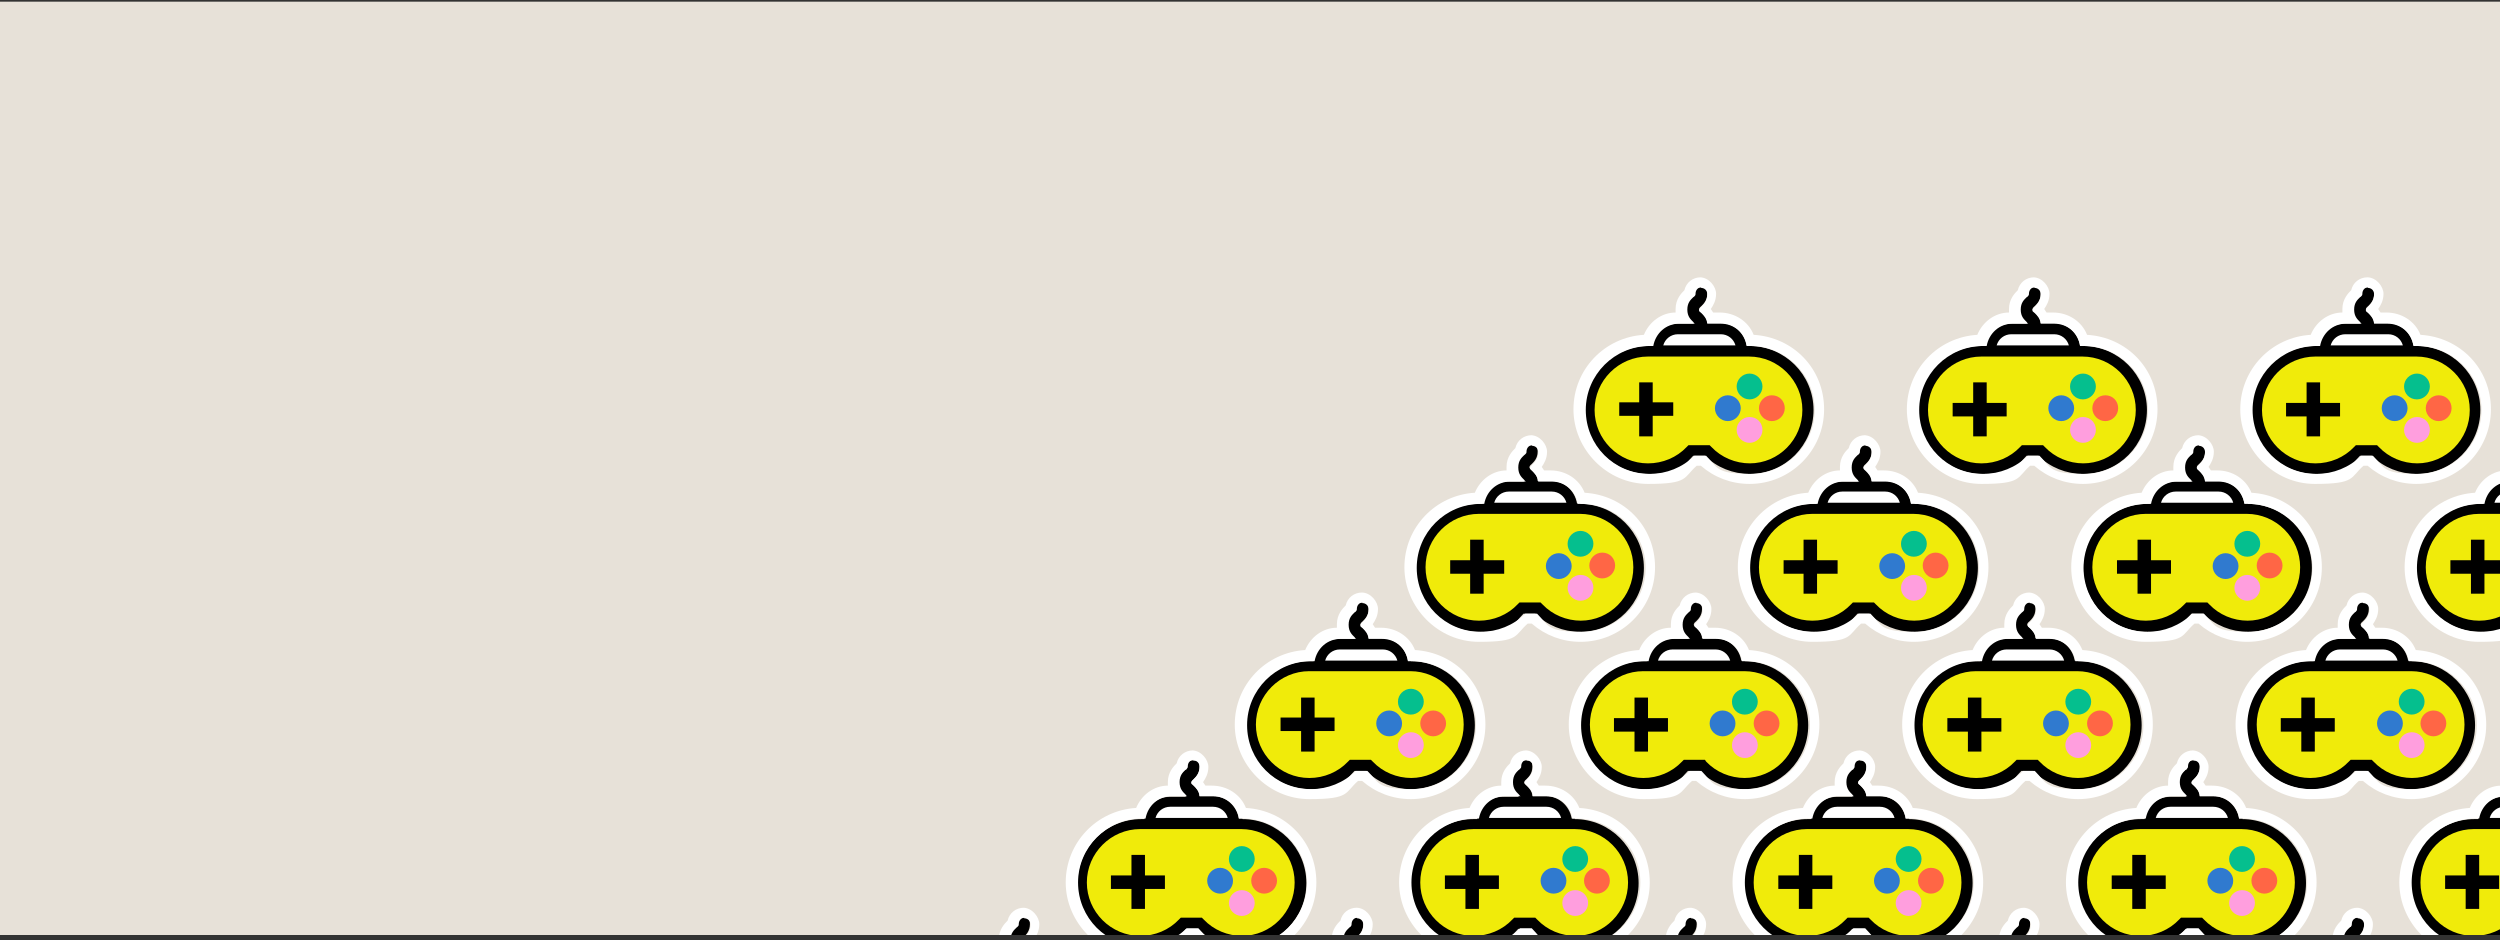 <svg width="375" height="141" viewBox="0 0 375 141" fill="none" xmlns="http://www.w3.org/2000/svg">
<rect x="0" y="0" width="375" height="141" fill="#333333" stroke="none"/>
<g clip-path="url(#clip0_3710_22979)">
<path d="M375 0.25H0V140.25H375V0.25Z" fill="#E7E1D8"/>
<path d="M160.914 146.371H160.386C160.034 144.434 158.449 143.025 156.512 143.025H154.487C154.487 142.233 153.871 141.704 153.607 141.44C153.343 141.176 153.255 141.088 153.255 141C153.255 140.912 153.255 140.736 153.607 140.472C153.959 140.208 154.487 139.591 154.487 138.623C154.487 137.654 154.135 137.654 153.519 137.654C152.902 137.654 152.55 138.006 152.55 138.623C152.55 139.239 152.55 138.887 152.198 139.151C151.846 139.503 151.317 139.944 151.317 141C151.317 142.057 151.846 142.497 152.198 142.849C152.286 142.849 152.374 143.025 152.462 143.113H150.084C148.059 143.113 146.474 144.522 146.21 146.459H145.682C140.311 146.459 136.085 150.773 136.085 156.056C136.085 161.339 140.399 165.653 145.682 165.653C150.965 165.653 150.613 164.685 152.374 162.924H154.135C155.896 164.685 158.361 165.653 160.826 165.653C166.197 165.653 170.423 161.339 170.423 156.056C170.423 150.773 166.109 146.459 160.826 146.459L160.914 146.371ZM150.085 144.698H156.512C157.569 144.698 158.449 145.402 158.713 146.371H147.884C148.148 145.402 149.028 144.698 150.085 144.698ZM160.914 164.068C158.713 164.068 156.6 163.188 155.103 161.603L154.839 161.339H151.669L151.405 161.603C149.909 163.188 147.795 164.068 145.594 164.068C141.192 164.068 137.582 160.458 137.582 156.056C137.582 151.654 141.192 148.044 145.594 148.044H160.739C165.141 148.044 168.751 151.654 168.751 156.056C168.751 160.458 165.229 164.068 160.827 164.068H160.914Z" fill="black"/>
<path d="M153.606 137.743C154.135 137.743 154.575 138.095 154.575 138.712C154.575 139.68 154.047 140.208 153.695 140.561C153.431 140.825 153.342 140.913 153.342 141.089C153.342 141.265 153.342 141.265 153.695 141.529C154.047 141.881 154.487 142.321 154.575 143.114H156.6C158.625 143.114 160.21 144.523 160.474 146.46H161.002C166.373 146.46 170.687 150.774 170.687 156.057C170.687 161.34 166.373 165.654 161.09 165.654C155.808 165.654 156.16 164.685 154.399 162.924H152.638C150.877 164.685 148.412 165.654 145.946 165.654C140.575 165.654 136.349 161.34 136.349 156.057C136.349 150.774 140.663 146.46 145.946 146.46H146.475C146.827 144.523 148.412 143.114 150.349 143.114H152.726C152.726 143.114 152.638 143.114 152.462 142.85C152.11 142.498 151.582 142.057 151.582 141.001C151.582 139.944 152.11 139.504 152.462 139.152C152.814 138.888 152.814 138.8 152.814 138.624C152.814 138.095 153.166 137.655 153.695 137.655M153.606 136.158C152.374 136.158 151.405 136.951 151.141 138.095C150.701 138.535 149.821 139.416 149.821 140.913C149.821 142.41 149.821 141.265 149.821 141.441C147.708 141.441 145.858 142.85 145.066 144.787C139.167 145.139 134.5 149.982 134.5 155.969C134.5 161.956 139.519 167.151 145.683 167.151C151.846 167.151 150.965 166.182 152.99 164.421H153.607C155.632 166.182 158.185 167.151 160.915 167.151C167.078 167.151 172.097 162.132 172.097 155.969C172.097 149.805 167.43 145.139 161.531 144.787C160.739 142.762 158.713 141.441 156.425 141.441H155.456C155.368 141.265 155.192 141.089 155.104 140.913C155.456 140.384 155.896 139.68 155.896 138.624C155.896 137.567 154.839 136.158 153.431 136.158L153.606 136.158Z" fill="white"/>
<path d="M210.925 146.371H210.396C210.044 144.434 208.459 143.025 206.522 143.025H204.497C204.497 142.233 203.881 141.704 203.617 141.44C203.353 141.176 203.265 141.088 203.265 141C203.265 140.912 203.265 140.736 203.617 140.472C203.969 140.12 204.497 139.591 204.497 138.623C204.497 137.654 204.145 137.654 203.529 137.654C202.912 137.654 202.56 138.006 202.56 138.623C202.56 139.239 202.56 138.887 202.208 139.151C201.856 139.503 201.328 139.944 201.328 141C201.328 142.057 201.856 142.497 202.208 142.849C202.296 142.849 202.384 143.025 202.472 143.113H200.095C198.07 143.113 196.485 144.522 196.221 146.459H195.692C190.321 146.459 186.095 150.773 186.095 156.056C186.095 161.339 190.409 165.653 195.692 165.653C200.975 165.653 200.623 164.685 202.384 162.924H204.145C205.906 164.685 208.371 165.653 210.836 165.653C216.207 165.653 220.434 161.339 220.434 156.056C220.434 150.773 216.119 146.459 210.836 146.459L210.925 146.371ZM200.183 144.698H206.61C207.667 144.698 208.548 145.402 208.812 146.371H197.982C198.246 145.402 199.126 144.698 200.183 144.698ZM210.925 164.068C208.723 164.068 206.61 163.188 205.113 161.603L204.849 161.339H201.68L201.416 161.603C199.919 163.188 197.806 164.068 195.605 164.068C191.202 164.068 187.592 160.458 187.592 156.056C187.592 151.654 191.202 148.044 195.605 148.044H210.749C215.151 148.044 218.761 151.654 218.761 156.056C218.761 160.458 215.239 164.068 210.837 164.068H210.925Z" fill="black"/>
<path d="M203.529 137.743C204.057 137.743 204.497 138.095 204.497 138.712C204.497 139.68 203.969 140.208 203.617 140.561C203.353 140.825 203.265 140.913 203.265 141.089C203.265 141.265 203.265 141.265 203.617 141.529C203.969 141.881 204.409 142.321 204.497 143.114H206.522C208.547 143.114 210.132 144.523 210.396 146.46H210.925C216.296 146.46 220.61 150.774 220.61 156.057C220.61 161.34 216.296 165.654 211.013 165.654C205.73 165.654 206.082 164.685 204.321 162.924H202.56C200.799 164.685 198.334 165.654 195.869 165.654C190.498 165.654 186.271 161.34 186.271 156.057C186.271 150.774 190.586 146.46 195.869 146.46H196.397C196.749 144.523 198.334 143.114 200.271 143.114H202.648C202.648 143.114 202.56 143.114 202.384 142.85C202.032 142.498 201.504 142.057 201.504 141.001C201.504 139.944 202.032 139.504 202.384 139.152C202.736 138.888 202.736 138.8 202.736 138.624C202.736 138.095 203.089 137.655 203.617 137.655M203.529 136.158C202.296 136.158 201.328 136.951 201.064 138.095C200.623 138.535 199.743 139.416 199.743 140.913C199.743 142.41 199.743 141.265 199.743 141.441C197.63 141.441 195.781 142.85 194.988 144.787C189.089 145.139 184.423 149.982 184.423 155.969C184.423 161.956 189.442 167.151 195.605 167.151C201.768 167.151 200.888 166.182 202.913 164.421H203.529C205.554 166.182 208.108 167.151 210.837 167.151C217 167.151 222.019 162.132 222.019 155.969C222.019 149.805 217.353 145.139 211.453 144.787C210.661 142.762 208.636 141.441 206.347 141.441H205.466C205.378 141.265 205.202 141.089 205.114 140.913C205.466 140.384 205.907 139.68 205.907 138.624C205.907 137.567 204.85 136.158 203.442 136.158L203.529 136.158Z" fill="white"/>
<path d="M260.935 146.371H260.407C260.055 144.434 258.47 143.025 256.533 143.025H254.508C254.508 142.233 253.892 141.704 253.628 141.44C253.364 141.176 253.276 141.088 253.276 141C253.276 140.912 253.276 140.736 253.628 140.472C253.98 140.12 254.508 139.591 254.508 138.623C254.508 137.654 254.156 137.654 253.54 137.654C252.923 137.654 252.571 138.006 252.571 138.623C252.571 139.239 252.571 138.887 252.219 139.151C251.867 139.503 251.338 139.944 251.338 141C251.338 142.057 251.867 142.497 252.219 142.849C252.307 142.849 252.395 143.025 252.483 143.113H250.105C248.08 143.113 246.495 144.522 246.231 146.459H245.703C240.332 146.459 236.106 150.773 236.106 156.056C236.106 161.339 240.42 165.653 245.703 165.653C250.986 165.653 250.634 164.685 252.395 162.924H254.156C255.917 164.685 258.382 165.653 260.847 165.653C266.218 165.653 270.444 161.339 270.444 156.056C270.444 150.773 266.13 146.459 260.847 146.459H260.935V146.371ZM250.193 144.698H256.621C257.677 144.698 258.558 145.402 258.822 146.371H247.992C248.256 145.402 249.137 144.698 250.193 144.698ZM261.024 164.068C258.822 164.068 256.709 163.188 255.212 161.603L254.948 161.339H251.779L251.515 161.603C250.018 163.188 247.905 164.068 245.703 164.068C241.301 164.068 237.691 160.458 237.691 156.056C237.691 151.654 241.301 148.044 245.703 148.044H260.848C265.25 148.044 268.86 151.654 268.86 156.056C268.86 160.458 265.338 164.068 260.936 164.068H261.024Z" fill="black"/>
<path d="M253.627 137.743C254.156 137.743 254.596 138.095 254.596 138.712C254.596 139.68 254.068 140.208 253.716 140.561C253.452 140.825 253.363 140.913 253.363 141.089C253.363 141.265 253.363 141.265 253.716 141.529C254.068 141.881 254.508 142.321 254.596 143.114H256.621C258.646 143.114 260.231 144.523 260.495 146.46H261.023C266.394 146.46 270.708 150.774 270.708 156.057C270.708 161.34 266.394 165.654 261.111 165.654C255.829 165.654 256.181 164.685 254.42 162.924H252.659C250.898 164.685 248.433 165.654 245.967 165.654C240.596 165.654 236.37 161.34 236.37 156.057C236.37 150.774 240.684 146.46 245.967 146.46H246.496C246.848 144.523 248.433 143.114 250.37 143.114H252.747C252.747 143.114 252.659 143.114 252.483 142.85C252.131 142.498 251.603 142.057 251.603 141.001C251.603 139.944 252.131 139.504 252.483 139.152C252.835 138.888 252.835 138.8 252.835 138.624C252.835 138.095 253.187 137.655 253.716 137.655M253.627 136.158C252.395 136.158 251.426 136.951 251.162 138.095C250.722 138.535 249.842 139.416 249.842 140.913C249.842 142.41 249.842 141.265 249.842 141.441C247.729 141.441 245.879 142.85 245.087 144.787C239.188 145.139 234.521 149.982 234.521 155.969C234.521 161.956 239.54 167.151 245.704 167.151C251.867 167.151 250.986 166.182 253.011 164.421H253.628C255.653 166.182 258.206 167.151 260.936 167.151C267.099 167.151 272.118 162.132 272.118 155.969C272.118 149.805 267.451 145.139 261.552 144.787C260.76 142.762 258.734 141.441 256.446 141.441H255.477C255.389 141.265 255.213 141.089 255.125 140.913C255.477 140.384 255.917 139.68 255.917 138.624C255.917 137.567 254.86 136.158 253.452 136.158L253.627 136.158Z" fill="white"/>
<path d="M310.946 146.371H310.418C310.066 144.434 308.481 143.025 306.544 143.025H304.519C304.519 142.233 303.902 141.704 303.638 141.44C303.374 141.176 303.286 141.088 303.286 141C303.286 140.912 303.286 140.736 303.638 140.472C303.99 140.12 304.519 139.591 304.519 138.623C304.519 137.654 304.167 137.654 303.55 137.654C302.934 137.654 302.582 138.006 302.582 138.623C302.582 139.239 302.582 138.887 302.23 139.151C301.877 139.503 301.349 139.944 301.349 141C301.349 142.057 301.877 142.497 302.23 142.849C302.318 142.849 302.406 143.025 302.493 143.113H300.116C298.091 143.113 296.506 144.522 296.242 146.459H295.714C290.343 146.459 286.117 150.773 286.117 156.056C286.117 161.339 290.431 165.653 295.714 165.653C300.997 165.653 300.644 164.685 302.405 162.924H304.166C305.927 164.685 308.392 165.653 310.858 165.653C316.229 165.653 320.455 161.339 320.455 156.056C320.455 150.773 316.141 146.459 310.858 146.459H310.946V146.371ZM300.205 144.698H306.632C307.689 144.698 308.569 145.402 308.833 146.371H298.003C298.267 145.402 299.148 144.698 300.205 144.698ZM311.034 164.068C308.833 164.068 306.72 163.188 305.223 161.603L304.959 161.339H301.789L301.525 161.603C300.028 163.188 297.915 164.068 295.714 164.068C291.312 164.068 287.702 160.458 287.702 156.056C287.702 151.654 291.312 148.044 295.714 148.044H310.946C315.348 148.044 318.958 151.654 318.958 156.056C318.958 160.458 315.348 164.068 310.946 164.068H311.034Z" fill="black"/>
<path d="M303.638 137.743C304.167 137.743 304.607 138.095 304.607 138.712C304.607 139.68 304.078 140.208 303.726 140.561C303.462 140.825 303.374 140.913 303.374 141.089C303.374 141.265 303.374 141.265 303.726 141.529C304.078 141.881 304.519 142.321 304.607 143.114H306.632C308.657 143.114 310.242 144.523 310.506 146.46H311.034C316.405 146.46 320.719 150.774 320.719 156.057C320.719 161.34 316.405 165.654 311.122 165.654C305.839 165.654 306.191 164.685 304.43 162.924H302.67C300.909 164.685 298.443 165.654 295.978 165.654C290.607 165.654 286.381 161.34 286.381 156.057C286.381 150.774 290.695 146.46 295.978 146.46H296.506C296.858 144.523 298.443 143.114 300.38 143.114H302.758C302.758 143.114 302.67 143.114 302.494 142.85C302.142 142.498 301.613 142.057 301.613 141.001C301.613 139.944 302.142 139.504 302.494 139.152C302.846 138.888 302.846 138.8 302.846 138.624C302.846 138.095 303.198 137.655 303.726 137.655M303.638 136.158C302.406 136.158 301.437 136.951 301.173 138.095C300.733 138.535 299.852 139.416 299.852 140.913C299.852 142.41 299.852 141.265 299.852 141.441C297.739 141.441 295.89 142.85 295.098 144.787C289.199 145.139 284.532 149.982 284.532 155.969C284.532 161.956 289.551 167.151 295.714 167.151C301.878 167.151 300.997 166.182 303.022 164.421H303.639C305.663 166.182 308.217 167.151 310.946 167.151C317.11 167.151 322.128 162.132 322.128 155.969C322.128 149.805 317.462 145.139 311.563 144.787C310.77 142.762 308.745 141.441 306.456 141.441H305.488C305.4 141.265 305.224 141.089 305.136 140.913C305.488 140.384 305.928 139.68 305.928 138.624C305.928 137.567 304.871 136.158 303.463 136.158L303.638 136.158Z" fill="white"/>
<path d="M361.045 146.371H360.516C360.164 144.434 358.579 143.025 356.642 143.025H354.617C354.617 142.233 354.001 141.704 353.737 141.44C353.473 141.176 353.385 141.088 353.385 141C353.385 140.912 353.385 140.736 353.737 140.472C354.089 140.12 354.617 139.591 354.617 138.623C354.617 137.654 354.265 137.654 353.649 137.654C353.032 137.654 352.68 138.006 352.68 138.623C352.68 139.239 352.68 138.887 352.328 139.151C351.976 139.503 351.448 139.944 351.448 141C351.448 142.057 351.976 142.497 352.328 142.849C352.416 142.849 352.504 143.025 352.592 143.113H350.215C348.19 143.113 346.605 144.522 346.341 146.459H345.812C340.441 146.459 336.215 150.773 336.215 156.056C336.215 161.339 340.53 165.653 345.812 165.653C351.095 165.653 350.743 164.685 352.504 162.924H354.265C356.026 164.685 358.491 165.653 360.957 165.653C366.328 165.653 370.554 161.339 370.554 156.056C370.554 150.773 366.239 146.459 360.957 146.459H361.045V146.371ZM350.215 144.698H356.642C357.699 144.698 358.58 145.402 358.844 146.371H348.014C348.278 145.402 349.158 144.698 350.215 144.698ZM361.045 164.068C358.844 164.068 356.731 163.188 355.234 161.603L354.97 161.339H351.8L351.536 161.603C350.039 163.188 347.926 164.068 345.725 164.068C341.322 164.068 337.712 160.458 337.712 156.056C337.712 151.654 341.322 148.044 345.725 148.044H360.869C365.271 148.044 368.881 151.654 368.881 156.056C368.881 160.458 365.359 164.068 360.957 164.068H361.045Z" fill="black"/>
<path d="M353.649 137.743C354.177 137.743 354.617 138.095 354.617 138.712C354.617 139.68 354.089 140.208 353.737 140.561C353.473 140.825 353.385 140.913 353.385 141.089C353.385 141.265 353.385 141.265 353.737 141.529C354.089 141.881 354.529 142.321 354.617 143.114H356.642C358.667 143.114 360.252 144.523 360.516 146.46H361.045C366.416 146.46 370.73 150.774 370.73 156.057C370.73 161.34 366.416 165.654 361.133 165.654C355.85 165.654 356.202 164.685 354.441 162.924H352.592C350.831 164.685 348.366 165.654 345.901 165.654C340.53 165.654 336.303 161.34 336.303 156.057C336.303 150.774 340.618 146.46 345.901 146.46H346.429C346.781 144.523 348.366 143.114 350.303 143.114H352.68C352.68 143.114 352.592 143.114 352.416 142.85C352.064 142.498 351.536 142.057 351.536 141.001C351.536 139.944 352.064 139.504 352.416 139.152C352.768 138.888 352.768 138.8 352.768 138.624C352.768 138.095 353.121 137.655 353.649 137.655M353.649 136.158C352.416 136.158 351.448 136.951 351.184 138.095C350.744 138.535 349.863 139.416 349.863 140.913C349.863 142.41 349.863 141.265 349.863 141.441C347.75 141.441 345.901 142.85 345.109 144.787C339.209 145.139 334.543 149.982 334.543 155.969C334.543 161.956 339.562 167.151 345.725 167.151C351.888 167.151 351.008 166.182 353.033 164.421H353.649C355.674 166.182 358.228 167.151 360.957 167.151C367.12 167.151 372.139 162.132 372.139 155.969C372.139 149.805 367.473 145.139 361.574 144.787C360.781 142.762 358.756 141.441 356.467 141.441H355.498C355.41 141.265 355.234 141.089 355.146 140.913C355.498 140.384 355.939 139.68 355.939 138.624C355.939 137.567 354.882 136.158 353.473 136.158L353.649 136.158Z" fill="white"/>
<path d="M185.039 123.392C185.039 121.631 183.63 120.223 181.869 120.223H175.442C173.681 120.223 172.272 121.631 172.272 123.392V123.568H184.951V123.392H185.039Z" fill="white"/>
<path d="M172.361 123.568H171.128C166.285 123.568 162.323 127.53 162.323 132.373C162.323 137.216 166.285 141.178 171.128 141.178C175.971 141.178 175.794 140.209 177.467 138.448H179.933C181.605 140.209 183.895 141.178 186.272 141.178C191.115 141.178 195.077 137.216 195.077 132.373C195.077 127.53 191.115 123.568 186.184 123.568H172.273H172.361Z" fill="#F0EB0A"/>
<path d="M186.36 122.775H185.832C185.479 120.838 183.894 119.429 181.958 119.429H179.933C179.933 118.637 179.316 118.109 179.052 117.845C178.788 117.58 178.7 117.492 178.7 117.404C178.7 117.316 178.7 117.14 179.052 116.876C179.404 116.524 179.933 115.996 179.933 115.027C179.933 114.059 179.581 114.059 178.964 114.059C178.348 114.059 177.995 114.411 177.995 115.027C177.995 115.643 177.995 115.291 177.643 115.555C177.291 115.908 176.763 116.348 176.763 117.404C176.763 118.461 177.291 118.901 177.643 119.253C177.732 119.253 177.82 119.429 177.907 119.517H175.53C173.505 119.517 171.92 120.926 171.656 122.863H171.216C165.845 122.863 161.619 127.178 161.619 132.46C161.619 137.743 165.933 142.058 171.216 142.058C176.499 142.058 176.146 141.089 177.907 139.328H179.668C181.429 141.089 183.894 142.058 186.36 142.058C191.731 142.058 195.957 137.743 195.957 132.46C195.957 127.178 191.643 122.863 186.36 122.863V122.775ZM175.53 121.014H181.958C183.014 121.014 183.895 121.719 184.159 122.687H173.329C173.593 121.719 174.474 121.014 175.53 121.014ZM186.36 140.385C184.159 140.385 182.046 139.504 180.549 137.919L180.285 137.655H177.115L176.851 137.919C175.354 139.504 173.241 140.385 171.04 140.385C166.638 140.385 163.027 136.775 163.027 132.372C163.027 127.97 166.638 124.36 171.04 124.36H186.184C190.586 124.36 194.196 127.97 194.196 132.372C194.196 136.775 190.675 140.385 186.272 140.385H186.36Z" fill="black"/>
<path d="M186.272 130.788C187.329 130.788 188.209 129.908 188.209 128.851C188.209 127.795 187.329 126.914 186.272 126.914C185.215 126.914 184.335 127.795 184.335 128.851C184.335 129.908 185.127 130.788 186.272 130.788Z" fill="#05BF8E"/>
<path d="M186.272 133.518C185.215 133.518 184.335 134.398 184.335 135.455C184.335 136.511 185.215 137.392 186.272 137.392C187.329 137.392 188.209 136.511 188.209 135.455C188.209 134.398 187.329 133.518 186.272 133.518Z" fill="#FF9EDE"/>
<path d="M189.618 130.172C188.561 130.172 187.681 131.052 187.681 132.109C187.681 133.165 188.561 134.046 189.618 134.046C190.675 134.046 191.555 133.165 191.555 132.109C191.555 131.052 190.675 130.172 189.618 130.172Z" fill="#FF6645"/>
<path d="M184.951 132.109C184.951 131.052 184.071 130.172 183.014 130.172C181.957 130.172 181.077 131.052 181.077 132.109C181.077 133.165 181.957 134.046 183.014 134.046C184.071 134.046 184.951 133.254 184.951 132.109Z" fill="#307ACF"/>
<path d="M171.744 128.234H169.719V136.335H171.744V128.234Z" fill="black"/>
<path d="M174.738 131.316H166.638V133.341H174.738V131.316Z" fill="black"/>
<path d="M178.964 114.059C179.492 114.059 179.932 114.411 179.932 115.028C179.932 115.996 179.404 116.525 179.052 116.877C178.788 117.141 178.7 117.229 178.7 117.405C178.7 117.581 178.7 117.581 179.052 117.845C179.404 118.198 179.844 118.638 179.932 119.43H181.957C183.982 119.43 185.567 120.839 185.831 122.776H186.36C191.731 122.776 196.045 127.09 196.045 132.373C196.045 137.656 191.731 141.97 186.448 141.97C181.165 141.97 181.517 141.002 179.756 139.241H177.995C176.234 141.002 173.769 141.97 171.304 141.97C165.933 141.97 161.707 137.656 161.707 132.373C161.707 127.09 166.021 122.776 171.304 122.776H171.832C172.184 120.839 173.769 119.43 175.706 119.43H178.083C178.083 119.43 177.995 119.43 177.819 119.166C177.467 118.814 176.939 118.374 176.939 117.317C176.939 116.26 177.467 115.82 177.819 115.468C178.172 115.204 178.172 115.116 178.172 114.94C178.172 114.411 178.524 113.971 179.052 113.971M178.964 112.562C177.731 112.562 176.763 113.355 176.499 114.5C176.058 114.94 175.178 115.82 175.178 117.317C175.178 118.814 175.178 117.669 175.178 117.845C173.065 117.845 171.216 119.254 170.424 121.191C164.524 121.543 159.858 126.386 159.858 132.373C159.858 138.36 164.877 143.555 171.04 143.555C177.203 143.555 176.323 142.587 178.348 140.826H178.964C180.989 142.587 183.543 143.555 186.272 143.555C192.435 143.555 197.454 138.536 197.454 132.373C197.454 126.21 192.788 121.543 186.889 121.191C186.096 119.166 184.071 117.845 181.782 117.845H180.813C180.725 117.669 180.549 117.493 180.461 117.317C180.813 116.789 181.254 116.084 181.254 115.028C181.254 113.971 180.197 112.562 178.788 112.562H178.964Z" fill="white"/>
<path d="M235.05 123.392C235.05 121.631 233.641 120.223 231.88 120.223H225.452C223.692 120.223 222.283 121.631 222.283 123.392V123.568H234.961V123.392H235.05Z" fill="white"/>
<path d="M222.37 123.568H221.138C216.295 123.568 212.333 127.53 212.333 132.373C212.333 137.216 216.295 141.178 221.138 141.178C225.98 141.178 225.804 140.209 227.477 138.448H229.942C231.615 140.209 233.905 141.178 236.282 141.178C241.125 141.178 245.087 137.216 245.087 132.373C245.087 127.53 241.125 123.568 236.194 123.568H222.283H222.37Z" fill="#F0EB0A"/>
<path d="M236.282 122.775H235.754C235.402 120.838 233.816 119.429 231.88 119.429H229.855C229.855 118.637 229.238 118.109 228.974 117.845C228.71 117.58 228.622 117.492 228.622 117.404C228.622 117.316 228.622 117.14 228.974 116.876C229.326 116.524 229.855 115.996 229.855 115.027C229.855 114.059 229.503 114.059 228.886 114.059C228.27 114.059 227.918 114.411 227.918 115.027C227.918 115.643 227.918 115.291 227.565 115.555C227.213 115.908 226.685 116.348 226.685 117.404C226.685 118.461 227.213 118.901 227.565 119.253C227.654 119.253 227.742 119.429 227.829 119.517H225.452C223.427 119.517 221.842 120.926 221.578 122.863H221.05C215.679 122.863 211.453 127.178 211.453 132.46C211.453 137.743 215.767 142.058 221.05 142.058C226.333 142.058 225.98 141.089 227.741 139.328H229.502C231.263 141.089 233.728 142.058 236.194 142.058C241.565 142.058 245.791 137.743 245.791 132.46C245.791 127.178 241.477 122.863 236.194 122.863L236.282 122.775ZM225.54 121.014H231.967C233.024 121.014 233.905 121.719 234.169 122.687H223.339C223.603 121.719 224.483 121.014 225.54 121.014ZM236.37 140.385C234.169 140.385 232.056 139.504 230.559 137.919L230.295 137.655H227.125L226.861 137.919C225.364 139.504 223.251 140.385 221.05 140.385C216.648 140.385 213.038 136.775 213.038 132.372C213.038 127.97 216.648 124.36 221.05 124.36H236.194C240.597 124.36 244.207 127.97 244.207 132.372C244.207 136.775 240.685 140.385 236.282 140.385H236.37Z" fill="black"/>
<path d="M236.282 130.788C237.339 130.788 238.219 129.908 238.219 128.851C238.219 127.795 237.339 126.914 236.282 126.914C235.225 126.914 234.345 127.795 234.345 128.851C234.345 129.908 235.137 130.788 236.282 130.788Z" fill="#05BF8E"/>
<path d="M236.282 133.518C235.225 133.518 234.345 134.398 234.345 135.455C234.345 136.511 235.225 137.392 236.282 137.392C237.339 137.392 238.219 136.511 238.219 135.455C238.219 134.398 237.339 133.518 236.282 133.518Z" fill="#FF9EDE"/>
<path d="M239.539 130.172C238.483 130.172 237.602 131.052 237.602 132.109C237.602 133.165 238.483 134.046 239.539 134.046C240.596 134.046 241.476 133.165 241.476 132.109C241.476 131.052 240.684 130.172 239.539 130.172Z" fill="#FF6645"/>
<path d="M234.961 132.109C234.961 131.052 234.081 130.172 233.024 130.172C231.967 130.172 231.087 131.052 231.087 132.109C231.087 133.165 231.967 134.046 233.024 134.046C234.081 134.046 234.961 133.254 234.961 132.109Z" fill="#307ACF"/>
<path d="M221.842 128.234H219.817V136.335H221.842V128.234Z" fill="black"/>
<path d="M224.836 131.316H216.735V133.341H224.836V131.316Z" fill="black"/>
<path d="M228.974 114.059C229.502 114.059 229.943 114.411 229.943 115.028C229.943 115.996 229.414 116.525 229.062 116.877C228.798 117.141 228.71 117.229 228.71 117.405C228.71 117.581 228.71 117.581 229.062 117.845C229.414 118.198 229.855 118.638 229.943 119.43H231.968C233.993 119.43 235.578 120.839 235.842 122.776H236.37C241.741 122.776 246.055 127.09 246.055 132.373C246.055 137.656 241.741 141.97 236.458 141.97C231.175 141.97 231.527 141.002 229.766 139.241H228.005C226.245 141.002 223.779 141.97 221.314 141.97C215.943 141.97 211.717 137.656 211.717 132.373C211.717 127.09 216.031 122.776 221.314 122.776H221.842C222.194 120.839 223.779 119.43 225.716 119.43H228.094C228.094 119.43 228.006 119.43 227.83 119.166C227.478 118.814 226.949 118.374 226.949 117.317C226.949 116.26 227.478 115.82 227.83 115.468C228.182 115.204 228.182 115.116 228.182 114.94C228.182 114.411 228.534 113.971 229.062 113.971M228.974 112.562C227.742 112.562 226.773 113.355 226.509 114.5C226.069 114.94 225.188 115.82 225.188 117.317C225.188 118.814 225.188 117.669 225.188 117.845C223.075 117.845 221.226 119.254 220.434 121.191C214.534 121.543 209.868 126.386 209.868 132.373C209.868 138.36 214.887 143.555 221.05 143.555C227.214 143.555 226.333 142.587 228.358 140.826H228.975C230.999 142.587 233.553 143.555 236.282 143.555C242.446 143.555 247.464 138.536 247.464 132.373C247.464 126.21 242.798 121.543 236.899 121.191C236.106 119.166 234.081 117.845 231.792 117.845H230.824C230.735 117.669 230.56 117.493 230.471 117.317C230.824 116.789 231.264 116.084 231.264 115.028C231.264 113.971 230.207 112.562 228.799 112.562H228.974Z" fill="white"/>
<path d="M285.06 123.392C285.06 121.631 283.651 120.223 281.89 120.223H275.463C273.702 120.223 272.293 121.631 272.293 123.392V123.568H284.972V123.392H285.06Z" fill="white"/>
<path d="M272.47 123.568H271.237C266.395 123.568 262.433 127.53 262.433 132.373C262.433 137.216 266.395 141.178 271.237 141.178C276.08 141.178 275.904 140.209 277.577 138.448H280.042C281.715 140.209 284.004 141.178 286.382 141.178C291.224 141.178 295.186 137.216 295.186 132.373C295.186 127.53 291.224 123.568 286.293 123.568H272.382H272.47Z" fill="#F0EB0A"/>
<path d="M286.381 122.775H285.853C285.501 120.838 283.916 119.429 281.979 119.429H279.954C279.954 118.637 279.337 118.109 279.073 117.845C278.809 117.58 278.721 117.492 278.721 117.404C278.721 117.316 278.721 117.14 279.073 116.876C279.426 116.524 279.954 115.996 279.954 115.027C279.954 114.059 279.602 114.059 278.985 114.059C278.369 114.059 278.017 114.411 278.017 115.027C278.017 115.643 278.017 115.291 277.665 115.555C277.313 115.908 276.784 116.348 276.784 117.404C276.784 118.461 277.313 118.901 277.665 119.253C277.753 119.253 277.841 119.429 277.929 119.517H275.551C273.526 119.517 271.941 120.926 271.677 122.863H271.149C265.778 122.863 261.552 127.178 261.552 132.46C261.552 137.743 265.866 142.058 271.149 142.058C276.432 142.058 276.08 141.089 277.84 139.328H279.601C281.362 141.089 283.827 142.058 286.293 142.058C291.664 142.058 295.89 137.743 295.89 132.46C295.89 127.178 291.576 122.863 286.293 122.863H286.381V122.775ZM275.552 121.014H281.979C283.036 121.014 283.916 121.719 284.18 122.687H273.35C273.614 121.719 274.495 121.014 275.552 121.014ZM286.381 140.385C284.18 140.385 282.067 139.504 280.57 137.919L280.306 137.655H277.136L276.872 137.919C275.375 139.504 273.262 140.385 271.061 140.385C266.659 140.385 263.049 136.775 263.049 132.372C263.049 127.97 266.659 124.36 271.061 124.36H286.205C290.608 124.36 294.218 127.97 294.218 132.372C294.218 136.775 290.696 140.385 286.293 140.385H286.381Z" fill="black"/>
<path d="M286.293 130.788C287.35 130.788 288.23 129.908 288.23 128.851C288.23 127.795 287.35 126.914 286.293 126.914C285.236 126.914 284.356 127.795 284.356 128.851C284.356 129.908 285.236 130.788 286.293 130.788Z" fill="#05BF8E"/>
<path d="M286.293 133.518C285.236 133.518 284.356 134.398 284.356 135.455C284.356 136.511 285.236 137.392 286.293 137.392C287.35 137.392 288.23 136.511 288.23 135.455C288.23 134.398 287.438 133.518 286.293 133.518Z" fill="#FF9EDE"/>
<path d="M289.639 130.172C288.583 130.172 287.702 131.052 287.702 132.109C287.702 133.165 288.583 134.046 289.639 134.046C290.696 134.046 291.577 133.165 291.577 132.109C291.577 131.052 290.784 130.172 289.639 130.172Z" fill="#FF6645"/>
<path d="M284.973 132.109C284.973 131.052 284.092 130.172 283.035 130.172C281.979 130.172 281.098 131.052 281.098 132.109C281.098 133.165 281.979 134.046 283.035 134.046C284.092 134.046 284.973 133.254 284.973 132.109Z" fill="#307ACF"/>
<path d="M271.854 128.234H269.829V136.335H271.854V128.234Z" fill="black"/>
<path d="M274.848 131.316H266.747V133.341H274.848V131.316Z" fill="black"/>
<path d="M278.985 114.059C279.514 114.059 279.954 114.411 279.954 115.028C279.954 115.996 279.426 116.525 279.073 116.877C278.809 117.141 278.721 117.229 278.721 117.405C278.721 117.581 278.721 117.581 279.073 117.845C279.426 118.198 279.866 118.638 279.954 119.43H281.979C284.004 119.43 285.589 120.839 285.853 122.776H286.381C291.752 122.776 296.066 127.09 296.066 132.373C296.066 137.656 291.752 141.97 286.469 141.97C281.186 141.97 281.539 141.002 279.778 139.241H278.017C276.256 141.002 273.791 141.97 271.325 141.97C265.954 141.97 261.728 137.656 261.728 132.373C261.728 127.09 266.042 122.776 271.325 122.776H271.853C272.206 120.839 273.791 119.43 275.727 119.43H278.105C278.105 119.43 278.017 119.43 277.841 119.166C277.489 118.814 276.96 118.374 276.96 117.317C276.96 116.26 277.489 115.82 277.841 115.468C278.193 115.204 278.193 115.116 278.193 114.94C278.193 114.411 278.545 113.971 279.073 113.971M278.985 112.562C277.753 112.562 276.784 113.355 276.52 114.5C276.08 114.94 275.199 115.82 275.199 117.317C275.199 118.814 275.199 117.669 275.199 117.845C273.086 117.845 271.237 119.254 270.445 121.191C264.546 121.543 259.879 126.386 259.879 132.373C259.879 138.36 264.898 143.555 271.062 143.555C277.225 143.555 276.344 142.587 278.369 140.826H278.986C281.011 142.587 283.564 143.555 286.293 143.555C292.457 143.555 297.476 138.536 297.476 132.373C297.476 126.21 292.809 121.543 286.91 121.191C286.118 119.166 284.092 117.845 281.803 117.845H280.835C280.747 117.669 280.571 117.493 280.483 117.317C280.835 116.789 281.275 116.084 281.275 115.028C281.275 113.971 280.218 112.562 278.81 112.562H278.985Z" fill="white"/>
<path d="M335.159 123.392C335.159 121.631 333.75 120.223 331.989 120.223H325.562C323.801 120.223 322.392 121.631 322.392 123.392V123.568H335.071V123.392H335.159Z" fill="white"/>
<path d="M322.48 123.568H321.248C316.405 123.568 312.443 127.53 312.443 132.373C312.443 137.216 316.405 141.178 321.248 141.178C326.09 141.178 325.914 140.209 327.587 138.448H330.052C331.725 140.209 334.014 141.178 336.392 141.178C341.234 141.178 345.197 137.216 345.197 132.373C345.197 127.53 341.234 123.568 336.304 123.568H322.392H322.48Z" fill="#F0EB0A"/>
<path d="M336.391 122.775H335.863C335.511 120.838 333.926 119.429 331.989 119.429H329.964C329.964 118.637 329.348 118.109 329.084 117.845C328.82 117.58 328.732 117.492 328.732 117.404C328.732 117.316 328.732 117.14 329.084 116.876C329.436 116.524 329.964 115.996 329.964 115.027C329.964 114.059 329.612 114.059 328.996 114.059C328.379 114.059 328.027 114.411 328.027 115.027C328.027 115.643 328.027 115.291 327.675 115.555C327.323 115.908 326.794 116.348 326.794 117.404C326.794 118.461 327.323 118.901 327.675 119.253C327.763 119.253 327.851 119.429 327.939 119.517H325.561C323.536 119.517 321.951 120.926 321.687 122.863H321.159C315.788 122.863 311.562 127.178 311.562 132.46C311.562 137.743 315.876 142.058 321.159 142.058C326.442 142.058 326.09 141.089 327.851 139.328H329.612C331.373 141.089 333.838 142.058 336.303 142.058C341.674 142.058 345.9 137.743 345.9 132.46C345.9 127.178 341.586 122.863 336.303 122.863H336.391V122.775ZM325.562 121.014H331.989C333.046 121.014 333.926 121.719 334.19 122.687H323.361C323.625 121.719 324.505 121.014 325.562 121.014ZM336.391 140.385C334.19 140.385 332.077 139.504 330.58 137.919L330.316 137.655H327.146L326.883 137.919C325.386 139.504 323.273 140.385 321.071 140.385C316.669 140.385 313.059 136.775 313.059 132.372C313.059 127.97 316.669 124.36 321.071 124.36H336.216C340.618 124.36 344.228 127.97 344.228 132.372C344.228 136.775 340.706 140.385 336.304 140.385H336.391Z" fill="black"/>
<path d="M336.304 130.788C337.361 130.788 338.241 129.908 338.241 128.851C338.241 127.795 337.361 126.914 336.304 126.914C335.247 126.914 334.367 127.795 334.367 128.851C334.367 129.908 335.247 130.788 336.304 130.788Z" fill="#05BF8E"/>
<path d="M336.304 133.518C335.247 133.518 334.367 134.398 334.367 135.455C334.367 136.511 335.247 137.392 336.304 137.392C337.361 137.392 338.241 136.511 338.241 135.455C338.241 134.398 337.449 133.518 336.304 133.518Z" fill="#FF9EDE"/>
<path d="M339.65 130.172C338.593 130.172 337.712 131.052 337.712 132.109C337.712 133.165 338.593 134.046 339.65 134.046C340.706 134.046 341.587 133.165 341.587 132.109C341.587 131.052 340.794 130.172 339.65 130.172Z" fill="#FF6645"/>
<path d="M334.983 132.109C334.983 131.052 334.103 130.172 333.046 130.172C331.989 130.172 331.109 131.052 331.109 132.109C331.109 133.165 331.989 134.046 333.046 134.046C334.103 134.046 334.983 133.254 334.983 132.109Z" fill="#307ACF"/>
<path d="M321.864 128.234H319.839V136.335H321.864V128.234Z" fill="black"/>
<path d="M324.858 131.316H316.757V133.341H324.858V131.316Z" fill="black"/>
<path d="M328.996 114.059C329.524 114.059 329.964 114.411 329.964 115.028C329.964 115.996 329.436 116.525 329.084 116.877C328.82 117.141 328.732 117.229 328.732 117.405C328.732 117.581 328.732 117.581 329.084 117.845C329.436 118.198 329.876 118.638 329.964 119.43H331.989C334.014 119.43 335.599 120.839 335.863 122.776H336.391C341.762 122.776 346.077 127.09 346.077 132.373C346.077 137.656 341.762 141.97 336.48 141.97C331.197 141.97 331.549 141.002 329.788 139.241H328.027C326.266 141.002 323.801 141.97 321.335 141.97C315.964 141.97 311.738 137.656 311.738 132.373C311.738 127.09 316.053 122.776 321.335 122.776H321.864C322.216 120.839 323.801 119.43 325.738 119.43H328.115C328.115 119.43 328.027 119.43 327.851 119.166C327.499 118.814 326.971 118.374 326.971 117.317C326.971 116.26 327.499 115.82 327.851 115.468C328.203 115.204 328.203 115.116 328.203 114.94C328.203 114.411 328.555 113.971 329.084 113.971M328.996 112.562C327.763 112.562 326.794 113.355 326.53 114.5C326.09 114.94 325.21 115.82 325.21 117.317C325.21 118.814 325.21 117.669 325.21 117.845C323.097 117.845 321.248 119.254 320.455 121.191C314.556 121.543 309.89 126.386 309.89 132.373C309.89 138.36 314.908 143.555 321.072 143.555C327.235 143.555 326.355 142.587 328.379 140.826H328.996C331.021 142.587 333.575 143.555 336.304 143.555C342.467 143.555 347.486 138.536 347.486 132.373C347.486 126.21 342.82 121.543 336.92 121.191C336.128 119.166 334.103 117.845 331.814 117.845H330.845C330.757 117.669 330.581 117.493 330.493 117.317C330.845 116.789 331.285 116.084 331.285 115.028C331.285 113.971 330.229 112.562 328.82 112.562H328.996Z" fill="white"/>
<path d="M385.17 123.392C385.17 121.631 383.761 120.223 382 120.223H375.573C373.812 120.223 372.403 121.631 372.403 123.392V123.568H385.082V123.392H385.17Z" fill="white"/>
<path d="M372.491 123.568H371.258C366.416 123.568 362.454 127.53 362.454 132.373C362.454 137.216 366.416 141.178 371.258 141.178C376.101 141.178 375.925 140.209 377.598 138.448H380.063C381.736 140.209 384.025 141.178 386.403 141.178C391.245 141.178 395.207 137.216 395.207 132.373C395.207 127.53 391.245 123.568 386.314 123.568H372.403H372.491Z" fill="#F0EB0A"/>
<path d="M386.403 122.775H385.874C385.522 120.838 383.937 119.429 382 119.429H379.975C379.975 118.637 379.359 118.109 379.095 117.845C378.831 117.58 378.743 117.492 378.743 117.404C378.743 117.316 378.743 117.14 379.095 116.876C379.447 116.524 379.975 115.996 379.975 115.027C379.975 114.059 379.623 114.059 379.007 114.059C378.39 114.059 378.038 114.411 378.038 115.027C378.038 115.643 378.038 115.291 377.686 115.555C377.334 115.908 376.806 116.348 376.806 117.404C376.806 118.461 377.334 118.901 377.686 119.253C377.774 119.253 377.862 119.429 377.95 119.517H375.573C373.548 119.517 371.963 120.926 371.699 122.863H371.17C365.799 122.863 361.573 127.178 361.573 132.46C361.573 137.743 365.887 142.058 371.17 142.058C376.453 142.058 376.101 141.089 377.862 139.328H379.623C381.384 141.089 383.849 142.058 386.315 142.058C391.685 142.058 395.912 137.743 395.912 132.46C395.912 127.178 391.597 122.863 386.315 122.863H386.403V122.775ZM375.661 121.014H382.088C383.145 121.014 384.025 121.719 384.289 122.687H373.46C373.724 121.719 374.604 121.014 375.661 121.014ZM386.403 140.385C384.201 140.385 382.088 139.504 380.591 137.919L380.328 137.655H377.158L376.894 137.919C375.397 139.504 373.284 140.385 371.083 140.385C366.68 140.385 363.07 136.775 363.07 132.372C363.07 127.97 366.68 124.36 371.083 124.36H386.227C390.629 124.36 394.239 127.97 394.239 132.372C394.239 136.775 390.717 140.385 386.315 140.385H386.403Z" fill="black"/>
<path d="M371.875 128.234H369.85V136.335H371.875V128.234Z" fill="black"/>
<path d="M374.869 131.316H366.768V133.341H374.869V131.316Z" fill="black"/>
<path d="M379.007 114.059C379.535 114.059 379.975 114.411 379.975 115.028C379.975 115.996 379.447 116.525 379.095 116.877C378.831 117.141 378.743 117.229 378.743 117.405C378.743 117.581 378.743 117.581 379.095 117.845C379.447 118.198 379.887 118.638 379.975 119.43H382C384.025 119.43 385.61 120.839 385.874 122.776H386.403C391.774 122.776 396.088 127.09 396.088 132.373C396.088 137.656 391.774 141.97 386.491 141.97C381.208 141.97 381.56 141.002 379.799 139.241H378.038C376.277 141.002 373.812 141.97 371.347 141.97C365.976 141.97 361.75 137.656 361.75 132.373C361.75 127.09 366.064 122.776 371.347 122.776H371.875C372.227 120.839 373.812 119.43 375.749 119.43H378.126C378.126 119.43 378.038 119.43 377.862 119.166C377.51 118.814 376.982 118.374 376.982 117.317C376.982 116.26 377.51 115.82 377.862 115.468C378.214 115.204 378.214 115.116 378.214 114.94C378.214 114.411 378.567 113.971 379.095 113.971M379.007 112.562C377.774 112.562 376.806 113.355 376.542 114.5C376.101 114.94 375.221 115.82 375.221 117.317C375.221 118.814 375.221 117.669 375.221 117.845C373.108 117.845 371.259 119.254 370.467 121.191C364.567 121.543 359.901 126.386 359.901 132.373C359.901 138.36 364.92 143.555 371.083 143.555C377.246 143.555 376.366 142.587 378.391 140.826H379.007C381.032 142.587 383.586 143.555 386.315 143.555C392.478 143.555 397.497 138.536 397.497 132.373C397.497 126.21 392.831 121.543 386.931 121.191C386.139 119.166 384.114 117.845 381.825 117.845H380.856C380.768 117.669 380.592 117.493 380.504 117.317C380.856 116.789 381.297 116.084 381.297 115.028C381.297 113.971 380.24 112.562 378.831 112.562H379.007Z" fill="white"/>
<path d="M210.485 99.707C210.485 97.946 209.076 96.537 207.315 96.537H200.888C199.127 96.537 197.718 97.946 197.718 99.707V99.883H210.396V99.707H210.485Z" fill="white"/>
<path d="M197.806 99.971H196.573C191.731 99.971 187.769 103.933 187.769 108.775C187.769 113.618 191.731 117.58 196.573 117.58C201.416 117.58 201.24 116.612 202.913 114.851H205.378C207.051 116.612 209.34 117.58 211.717 117.58C216.56 117.58 220.522 113.618 220.522 108.775C220.522 103.933 216.56 99.971 211.629 99.971H197.718H197.806Z" fill="#F0EB0A"/>
<path d="M211.718 99.09H211.189C210.837 97.153 209.252 95.744 207.315 95.744H205.29C205.29 94.951 204.674 94.423 204.41 94.159C204.146 93.895 204.058 93.807 204.058 93.719C204.058 93.631 204.058 93.455 204.41 93.191C204.762 92.838 205.29 92.31 205.29 91.342C205.29 90.373 204.938 90.373 204.322 90.373C203.705 90.373 203.353 90.725 203.353 91.342C203.353 91.958 203.353 91.606 203.001 91.87C202.649 92.222 202.121 92.662 202.121 93.719C202.121 94.775 202.649 95.216 203.001 95.568C203.089 95.568 203.177 95.744 203.265 95.832H200.888C198.863 95.832 197.278 97.241 197.014 99.178H196.485C191.114 99.178 186.888 103.492 186.888 108.775C186.888 114.058 191.202 118.372 196.485 118.372C201.768 118.372 201.416 117.403 203.177 115.643H204.938C206.699 117.403 209.164 118.372 211.629 118.372C217 118.372 221.226 114.058 221.226 108.775C221.226 103.492 216.912 99.178 211.629 99.178L211.718 99.09ZM200.976 97.417H207.403C208.46 97.417 209.34 98.121 209.604 99.09H198.775C199.038 98.121 199.919 97.417 200.976 97.417ZM211.718 116.699C209.516 116.699 207.403 115.819 205.906 114.234L205.642 113.97H202.473L202.209 114.234C200.712 115.819 198.599 116.699 196.398 116.699C191.995 116.699 188.385 113.089 188.385 108.687C188.385 104.284 191.995 100.675 196.398 100.675H211.542C215.944 100.675 219.554 104.284 219.554 108.687C219.554 113.089 216.032 116.699 211.63 116.699H211.718Z" fill="black"/>
<path d="M211.63 107.19C212.686 107.19 213.567 106.31 213.567 105.253C213.567 104.197 212.686 103.316 211.63 103.316C210.573 103.316 209.692 104.197 209.692 105.253C209.692 106.31 210.485 107.19 211.63 107.19Z" fill="#05BF8E"/>
<path d="M211.63 109.832C210.573 109.832 209.692 110.713 209.692 111.769C209.692 112.826 210.573 113.706 211.63 113.706C212.686 113.706 213.567 112.826 213.567 111.769C213.567 110.713 212.774 109.832 211.63 109.832Z" fill="#FF9EDE"/>
<path d="M214.975 106.574C213.919 106.574 213.038 107.455 213.038 108.511C213.038 109.568 213.919 110.448 214.975 110.448C216.032 110.448 216.912 109.568 216.912 108.511C216.912 107.455 216.032 106.574 214.975 106.574Z" fill="#FF6645"/>
<path d="M210.309 108.511C210.309 107.455 209.429 106.574 208.372 106.574C207.315 106.574 206.435 107.455 206.435 108.511C206.435 109.568 207.315 110.448 208.372 110.448C209.429 110.448 210.309 109.656 210.309 108.511Z" fill="#307ACF"/>
<path d="M197.189 104.637H195.165V112.737H197.189V104.637Z" fill="black"/>
<path d="M200.183 107.631H192.083V109.656H200.183V107.631Z" fill="black"/>
<path d="M204.321 90.462C204.85 90.462 205.29 90.814 205.29 91.43C205.29 92.399 204.761 92.927 204.409 93.279C204.145 93.543 204.057 93.632 204.057 93.808C204.057 93.984 204.057 93.984 204.409 94.248C204.761 94.6 205.202 95.04 205.29 95.833H207.315C209.34 95.833 210.925 97.241 211.189 99.178H211.717C217.088 99.178 221.402 103.493 221.402 108.776C221.402 114.058 217.088 118.373 211.805 118.373C206.522 118.373 206.875 117.404 205.114 115.643H203.353C201.592 117.404 199.127 118.373 196.661 118.373C191.29 118.373 187.064 114.058 187.064 108.776C187.064 103.493 191.378 99.178 196.661 99.178H197.189C197.541 97.241 199.127 95.833 201.063 95.833H203.441C203.441 95.833 203.353 95.833 203.177 95.569C202.825 95.216 202.296 94.776 202.296 93.719C202.296 92.663 202.825 92.223 203.177 91.871C203.529 91.606 203.529 91.518 203.529 91.342C203.529 90.814 203.881 90.374 204.409 90.374M204.321 88.877C203.089 88.877 202.12 89.669 201.856 90.814C201.416 91.254 200.535 92.135 200.535 93.632C200.535 95.128 200.535 93.984 200.535 94.16C198.422 94.16 196.573 95.569 195.781 97.506C189.882 97.858 185.215 102.7 185.215 108.688C185.215 114.675 190.234 119.869 196.397 119.869C202.561 119.869 201.68 118.901 203.705 117.14H204.322C206.347 118.901 208.9 119.869 211.629 119.869C217.793 119.869 222.812 114.851 222.812 108.688C222.812 102.524 218.145 97.858 212.246 97.506C211.454 95.481 209.428 94.16 207.139 94.16H206.259C206.171 93.984 205.995 93.808 205.907 93.632C206.259 93.103 206.699 92.399 206.699 91.342C206.699 90.286 205.642 88.877 204.234 88.877L204.321 88.877Z" fill="white"/>
<path d="M260.407 99.707C260.407 97.946 258.999 96.537 257.238 96.537H250.81C249.049 96.537 247.641 97.946 247.641 99.707V99.883H260.319V99.707H260.407Z" fill="white"/>
<path d="M247.817 99.971H246.584C241.742 99.971 237.78 103.933 237.78 108.775C237.78 113.618 241.742 117.58 246.584 117.58C251.427 117.58 251.251 116.612 252.924 114.851H255.389C257.062 116.612 259.351 117.58 261.729 117.58C266.571 117.58 270.533 113.618 270.533 108.775C270.533 103.933 266.571 99.971 261.641 99.971H247.729H247.817Z" fill="#F0EB0A"/>
<path d="M261.728 99.09H261.2C260.848 97.153 259.263 95.744 257.326 95.744H255.301C255.301 94.951 254.685 94.423 254.421 94.159C254.157 93.895 254.069 93.807 254.069 93.719C254.069 93.631 254.069 93.455 254.421 93.191C254.773 92.838 255.301 92.31 255.301 91.342C255.301 90.373 254.949 90.373 254.332 90.373C253.716 90.373 253.364 90.725 253.364 91.342C253.364 91.958 253.364 91.606 253.012 91.87C252.66 92.222 252.131 92.662 252.131 93.719C252.131 94.775 252.66 95.216 253.012 95.568C253.1 95.568 253.188 95.744 253.276 95.832H250.898C248.873 95.832 247.288 97.241 247.024 99.178H246.496C241.125 99.178 236.899 103.492 236.899 108.775C236.899 114.058 241.213 118.372 246.496 118.372C251.779 118.372 251.427 117.403 253.188 115.643H254.949C256.709 117.403 259.175 118.372 261.64 118.372C267.011 118.372 271.237 114.058 271.237 108.775C271.237 103.492 266.923 99.178 261.64 99.178H261.728V99.09ZM250.899 97.417H257.326C258.383 97.417 259.263 98.121 259.527 99.09H248.698C248.962 98.121 249.842 97.417 250.899 97.417ZM261.728 116.699C259.527 116.699 257.414 115.819 255.917 114.234L255.741 113.97H252.571L252.307 114.234C250.81 115.819 248.697 116.699 246.496 116.699C242.094 116.699 238.484 113.089 238.484 108.687C238.484 104.284 242.094 100.675 246.496 100.675H261.64C266.043 100.675 269.653 104.284 269.653 108.687C269.653 113.089 266.131 116.699 261.64 116.699H261.728Z" fill="black"/>
<path d="M261.729 107.19C262.785 107.19 263.666 106.31 263.666 105.253C263.666 104.197 262.785 103.316 261.729 103.316C260.672 103.316 259.792 104.197 259.792 105.253C259.792 106.31 260.584 107.19 261.729 107.19Z" fill="#05BF8E"/>
<path d="M261.729 109.832C260.672 109.832 259.792 110.713 259.792 111.769C259.792 112.826 260.672 113.706 261.729 113.706C262.785 113.706 263.666 112.826 263.666 111.769C263.666 110.713 262.785 109.832 261.729 109.832Z" fill="#FF9EDE"/>
<path d="M264.987 106.574C263.93 106.574 263.049 107.455 263.049 108.511C263.049 109.568 263.93 110.448 264.987 110.448C266.043 110.448 266.924 109.568 266.924 108.511C266.924 107.455 266.043 106.574 264.987 106.574Z" fill="#FF6645"/>
<path d="M260.32 108.511C260.32 107.455 259.439 106.574 258.383 106.574C257.326 106.574 256.445 107.455 256.445 108.511C256.445 109.568 257.326 110.448 258.383 110.448C259.439 110.448 260.32 109.656 260.32 108.511Z" fill="#307ACF"/>
<path d="M247.201 104.637H245.176V112.737H247.201V104.637Z" fill="black"/>
<path d="M250.195 107.719H242.094V109.744H250.195V107.719Z" fill="black"/>
<path d="M254.42 90.462C254.949 90.462 255.389 90.814 255.389 91.43C255.389 92.399 254.861 92.927 254.509 93.279C254.245 93.543 254.156 93.632 254.156 93.808C254.156 93.984 254.156 93.984 254.509 94.248C254.861 94.6 255.301 95.04 255.389 95.833H257.414C259.439 95.833 261.024 97.241 261.288 99.178H261.816C267.187 99.178 271.501 103.493 271.501 108.776C271.501 114.058 267.187 118.373 261.904 118.373C256.622 118.373 256.974 117.404 255.213 115.643H253.452C251.691 117.404 249.226 118.373 246.76 118.373C241.389 118.373 237.163 114.058 237.163 108.776C237.163 103.493 241.477 99.178 246.76 99.178H247.288C247.641 97.241 249.226 95.833 251.162 95.833H253.54C253.54 95.833 253.452 95.833 253.276 95.569C252.924 95.216 252.395 94.776 252.395 93.719C252.395 92.663 252.924 92.223 253.276 91.871C253.628 91.606 253.628 91.518 253.628 91.342C253.628 90.814 253.98 90.374 254.509 90.374M254.42 88.877C253.188 88.877 252.219 89.669 251.955 90.814C251.515 91.254 250.635 92.135 250.635 93.632C250.635 95.128 250.635 93.984 250.635 94.16C248.521 94.16 246.672 95.569 245.88 97.506C239.981 97.858 235.314 102.7 235.314 108.688C235.314 114.675 240.333 119.869 246.497 119.869C252.66 119.869 251.779 118.901 253.804 117.14H254.421C256.446 118.901 258.999 119.869 261.729 119.869C267.892 119.869 272.911 114.851 272.911 108.688C272.911 102.524 268.244 97.858 262.345 97.506C261.553 95.481 259.527 94.16 257.238 94.16H256.27C256.182 93.984 256.006 93.808 255.918 93.632C256.27 93.103 256.71 92.399 256.71 91.342C256.71 90.286 255.653 88.877 254.245 88.877L254.42 88.877Z" fill="white"/>
<path d="M310.506 99.707C310.506 97.946 309.097 96.537 307.336 96.537H300.909C299.148 96.537 297.739 97.946 297.739 99.707V99.883H310.418V99.707H310.506Z" fill="white"/>
<path d="M297.827 99.971H296.595C291.752 99.971 287.79 103.933 287.79 108.775C287.79 113.618 291.752 117.58 296.595 117.58C301.437 117.58 301.261 116.612 302.934 114.851H305.399C307.072 116.612 309.362 117.58 311.739 117.58C316.582 117.58 320.544 113.618 320.544 108.775C320.544 103.933 316.582 99.971 311.651 99.971H297.74H297.827Z" fill="#F0EB0A"/>
<path d="M311.739 99.09H311.21C310.858 97.153 309.273 95.744 307.336 95.744H305.311C305.311 94.951 304.695 94.423 304.431 94.159C304.167 93.895 304.079 93.807 304.079 93.719C304.079 93.631 304.079 93.455 304.431 93.191C304.783 92.838 305.311 92.31 305.311 91.342C305.311 90.373 304.959 90.373 304.343 90.373C303.726 90.373 303.374 90.725 303.374 91.342C303.374 91.958 303.374 91.606 303.022 91.87C302.67 92.222 302.142 92.662 302.142 93.719C302.142 94.775 302.67 95.216 303.022 95.568C303.11 95.568 303.198 95.744 303.286 95.832H300.909C298.884 95.832 297.299 97.241 297.035 99.178H296.506C291.135 99.178 286.909 103.492 286.909 108.775C286.909 114.058 291.223 118.372 296.506 118.372C301.789 118.372 301.437 117.403 303.198 115.643H304.959C306.72 117.403 309.185 118.372 311.65 118.372C317.021 118.372 321.247 114.058 321.247 108.775C321.247 103.492 317.021 99.178 311.65 99.178H311.739V99.09ZM300.997 97.417H307.424C308.481 97.417 309.362 98.121 309.626 99.09H298.796C299.06 98.121 299.94 97.417 300.997 97.417ZM311.739 116.699C309.537 116.699 307.424 115.819 305.927 114.234L305.663 113.97H302.494L302.23 114.234C300.733 115.819 298.62 116.699 296.419 116.699C292.016 116.699 288.406 113.089 288.406 108.687C288.406 104.284 292.016 100.675 296.419 100.675H311.563C315.965 100.675 319.575 104.284 319.575 108.687C319.575 113.089 316.053 116.699 311.651 116.699H311.739Z" fill="black"/>
<path d="M311.739 107.19C312.796 107.19 313.676 106.31 313.676 105.253C313.676 104.197 312.796 103.316 311.739 103.316C310.682 103.316 309.802 104.197 309.802 105.253C309.802 106.31 310.594 107.19 311.739 107.19Z" fill="#05BF8E"/>
<path d="M311.739 109.832C310.682 109.832 309.802 110.713 309.802 111.769C309.802 112.826 310.682 113.706 311.739 113.706C312.796 113.706 313.676 112.826 313.676 111.769C313.676 110.713 312.796 109.832 311.739 109.832Z" fill="#FF9EDE"/>
<path d="M314.997 106.574C313.94 106.574 313.06 107.455 313.06 108.511C313.06 109.568 313.94 110.448 314.997 110.448C316.054 110.448 316.934 109.568 316.934 108.511C316.934 107.455 316.142 106.574 314.997 106.574Z" fill="#FF6645"/>
<path d="M310.33 108.511C310.33 107.455 309.45 106.574 308.393 106.574C307.337 106.574 306.456 107.455 306.456 108.511C306.456 109.568 307.337 110.448 308.393 110.448C309.45 110.448 310.33 109.656 310.33 108.511Z" fill="#307ACF"/>
<path d="M297.211 104.637H295.186V112.737H297.211V104.637Z" fill="black"/>
<path d="M300.205 107.719H292.104V109.744H300.205V107.719Z" fill="black"/>
<path d="M304.431 90.462C304.959 90.462 305.399 90.814 305.399 91.43C305.399 92.399 304.871 92.927 304.519 93.279C304.255 93.543 304.167 93.632 304.167 93.808C304.167 93.984 304.167 93.984 304.519 94.248C304.871 94.6 305.311 95.04 305.399 95.833H307.424C309.449 95.833 311.034 97.241 311.298 99.178H311.827C317.197 99.178 321.512 103.493 321.512 108.776C321.512 114.058 317.197 118.373 311.915 118.373C306.632 118.373 306.984 117.404 305.223 115.643H303.462C301.701 117.404 299.236 118.373 296.77 118.373C291.399 118.373 287.173 114.058 287.173 108.776C287.173 103.493 291.488 99.178 296.77 99.178H297.299C297.651 97.241 299.236 95.833 301.173 95.833H303.55C303.55 95.833 303.462 95.833 303.286 95.569C302.934 95.216 302.406 94.776 302.406 93.719C302.406 92.663 302.934 92.223 303.286 91.871C303.638 91.606 303.638 91.518 303.638 91.342C303.638 90.814 303.99 90.374 304.519 90.374M304.431 88.877C303.198 88.877 302.229 89.669 301.966 90.814C301.525 91.254 300.645 92.135 300.645 93.632C300.645 95.128 300.645 93.984 300.645 94.16C298.532 94.16 296.683 95.569 295.89 97.506C289.991 97.858 285.325 102.7 285.325 108.688C285.325 114.675 290.344 119.869 296.507 119.869C302.67 119.869 301.79 118.901 303.815 117.14H304.431C306.456 118.901 309.01 119.869 311.739 119.869C317.902 119.869 322.921 114.851 322.921 108.688C322.921 102.524 318.255 97.858 312.355 97.506C311.563 95.481 309.538 94.16 307.249 94.16H306.28C306.192 93.984 306.016 93.808 305.928 93.632C306.28 93.103 306.72 92.399 306.72 91.342C306.72 90.286 305.664 88.877 304.255 88.877L304.431 88.877Z" fill="white"/>
<path d="M360.517 99.707C360.517 97.946 359.108 96.537 357.347 96.537H350.92C349.159 96.537 347.75 97.946 347.75 99.707V99.883H360.429V99.707H360.517Z" fill="white"/>
<path d="M347.838 99.971H346.605C341.762 99.971 337.8 103.933 337.8 108.775C337.8 113.618 341.762 117.58 346.605 117.58C351.448 117.58 351.271 116.612 352.945 114.851H355.41C357.083 116.612 359.372 117.58 361.749 117.58C366.592 117.58 370.554 113.618 370.554 108.775C370.554 103.933 366.592 99.971 361.661 99.971H347.75H347.838Z" fill="#F0EB0A"/>
<path d="M361.749 99.09H361.221C360.869 97.153 359.284 95.744 357.347 95.744H355.322C355.322 94.951 354.706 94.423 354.442 94.159C354.178 93.895 354.09 93.807 354.09 93.719C354.09 93.631 354.09 93.455 354.442 93.191C354.794 92.838 355.322 92.31 355.322 91.342C355.322 90.373 354.97 90.373 354.353 90.373C353.737 90.373 353.385 90.725 353.385 91.342C353.385 91.958 353.385 91.606 353.033 91.87C352.681 92.222 352.152 92.662 352.152 93.719C352.152 94.775 352.681 95.216 353.033 95.568C353.121 95.568 353.209 95.744 353.297 95.832H350.919C348.894 95.832 347.309 97.241 347.045 99.178H346.517C341.146 99.178 336.92 103.492 336.92 108.775C336.92 114.058 341.234 118.372 346.517 118.372C351.8 118.372 351.448 117.403 353.209 115.643H354.97C356.73 117.403 359.196 118.372 361.661 118.372C367.032 118.372 371.258 114.058 371.258 108.775C371.258 103.492 366.944 99.178 361.661 99.178H361.749V99.09ZM351.007 97.417H357.435C358.491 97.417 359.372 98.121 359.636 99.09H348.806C349.07 98.121 349.951 97.417 351.007 97.417ZM361.837 116.699C359.636 116.699 357.523 115.819 356.026 114.234L355.762 113.97H352.593L352.329 114.234C350.832 115.819 348.719 116.699 346.517 116.699C342.115 116.699 338.505 113.089 338.505 108.687C338.505 104.284 342.115 100.675 346.517 100.675H361.662C366.064 100.675 369.674 104.284 369.674 108.687C369.674 113.089 366.152 116.699 361.75 116.699H361.837Z" fill="black"/>
<path d="M361.75 107.19C362.806 107.19 363.687 106.31 363.687 105.253C363.687 104.197 362.806 103.316 361.75 103.316C360.693 103.316 359.812 104.197 359.812 105.253C359.812 106.31 360.693 107.19 361.75 107.19Z" fill="#05BF8E"/>
<path d="M361.75 109.832C360.693 109.832 359.812 110.713 359.812 111.769C359.812 112.826 360.693 113.706 361.75 113.706C362.806 113.706 363.687 112.826 363.687 111.769C363.687 110.713 362.895 109.832 361.75 109.832Z" fill="#FF9EDE"/>
<path d="M365.007 106.574C363.95 106.574 363.07 107.455 363.07 108.511C363.07 109.568 363.95 110.448 365.007 110.448C366.064 110.448 366.944 109.568 366.944 108.511C366.944 107.455 366.152 106.574 365.007 106.574Z" fill="#FF6645"/>
<path d="M360.429 108.511C360.429 107.455 359.548 106.574 358.491 106.574C357.435 106.574 356.554 107.455 356.554 108.511C356.554 109.568 357.435 110.448 358.491 110.448C359.548 110.448 360.429 109.656 360.429 108.511Z" fill="#307ACF"/>
<path d="M347.221 104.637H345.196V112.737H347.221V104.637Z" fill="black"/>
<path d="M350.215 107.719H342.115V109.744H350.215V107.719Z" fill="black"/>
<path d="M354.441 90.462C354.97 90.462 355.41 90.814 355.41 91.43C355.41 92.399 354.882 92.927 354.53 93.279C354.266 93.543 354.177 93.632 354.177 93.808C354.177 93.984 354.177 93.984 354.53 94.248C354.882 94.6 355.322 95.04 355.41 95.833H357.435C359.46 95.833 361.045 97.241 361.309 99.178H361.837C367.208 99.178 371.522 103.493 371.522 108.776C371.522 114.058 367.208 118.373 361.925 118.373C356.643 118.373 356.995 117.404 355.234 115.643H353.385C351.624 117.404 349.159 118.373 346.693 118.373C341.322 118.373 337.096 114.058 337.096 108.776C337.096 103.493 341.41 99.178 346.693 99.178H347.221C347.573 97.241 349.159 95.833 351.095 95.833H353.473C353.473 95.833 353.385 95.833 353.209 95.569C352.857 95.216 352.328 94.776 352.328 93.719C352.328 92.663 352.857 92.223 353.209 91.871C353.561 91.606 353.561 91.518 353.561 91.342C353.561 90.814 353.913 90.374 354.441 90.374M354.441 88.877C353.209 88.877 352.24 89.669 351.976 90.814C351.536 91.254 350.656 92.135 350.656 93.632C350.656 95.128 350.656 93.984 350.656 94.16C348.543 94.16 346.693 95.569 345.901 97.506C340.002 97.858 335.335 102.7 335.335 108.688C335.335 114.675 340.354 119.869 346.518 119.869C352.681 119.869 351.8 118.901 353.825 117.14H354.442C356.467 118.901 359.02 119.869 361.75 119.869C367.913 119.869 372.932 114.851 372.932 108.688C372.932 102.524 368.265 97.858 362.366 97.506C361.574 95.481 359.548 94.16 357.259 94.16H356.291C356.203 93.984 356.027 93.808 355.939 93.632C356.291 93.103 356.731 92.399 356.731 91.342C356.731 90.286 355.674 88.877 354.266 88.877L354.441 88.877Z" fill="white"/>
<path d="M235.842 76.111C235.842 74.35 234.434 72.941 232.673 72.941H226.245C224.485 72.941 223.076 74.35 223.076 76.111V76.287H235.754V76.111H235.842Z" fill="white"/>
<path d="M223.164 76.287H221.931C217.089 76.287 213.126 80.249 213.126 85.092C213.126 89.934 217.089 93.897 221.931 93.897C226.774 93.897 226.597 92.928 228.271 91.167H230.736C232.409 92.928 234.698 93.897 237.075 93.897C241.918 93.897 245.88 89.934 245.88 85.092C245.88 80.249 241.918 76.287 236.987 76.287H223.076H223.164Z" fill="#F0EB0A"/>
<path d="M237.075 75.494H236.547C236.195 73.557 234.609 72.148 232.673 72.148H230.648C230.648 71.356 230.031 70.828 229.767 70.563C229.503 70.299 229.415 70.211 229.415 70.123C229.415 70.035 229.415 69.859 229.767 69.595C230.119 69.243 230.648 68.714 230.648 67.746C230.648 66.777 230.296 66.777 229.679 66.777C229.063 66.777 228.711 67.129 228.711 67.746C228.711 68.362 228.711 68.01 228.358 68.274C228.006 68.626 227.478 69.067 227.478 70.123C227.478 71.18 228.006 71.62 228.358 71.972C228.447 71.972 228.535 72.148 228.622 72.236H226.245C224.22 72.236 222.635 73.645 222.371 75.582H221.843C216.472 75.582 212.246 79.896 212.246 85.179C212.246 90.462 216.56 94.776 221.843 94.776C227.125 94.776 226.773 93.808 228.534 92.047H230.295C232.056 93.808 234.521 94.776 236.987 94.776C242.358 94.776 246.584 90.462 246.584 85.179C246.584 79.896 242.27 75.582 236.987 75.582L237.075 75.494ZM226.333 73.733H232.76C233.817 73.733 234.698 74.437 234.962 75.406H224.132C224.396 74.437 225.276 73.733 226.333 73.733ZM237.163 93.103C234.962 93.103 232.849 92.223 231.352 90.638L231.088 90.374H227.918L227.654 90.638C226.157 92.223 224.044 93.103 221.843 93.103C217.441 93.103 213.831 89.493 213.831 85.091C213.831 80.689 217.441 77.079 221.843 77.079H236.987C241.39 77.079 245 80.689 245 85.091C245 89.493 241.478 93.103 237.075 93.103H237.163Z" fill="black"/>
<path d="M237.075 83.507C238.132 83.507 239.012 82.626 239.012 81.57C239.012 80.513 238.132 79.633 237.075 79.633C236.018 79.633 235.138 80.513 235.138 81.57C235.138 82.626 235.93 83.507 237.075 83.507Z" fill="#05BF8E"/>
<path d="M237.075 86.236C236.018 86.236 235.138 87.117 235.138 88.173C235.138 89.23 236.018 90.11 237.075 90.11C238.132 90.11 239.012 89.23 239.012 88.173C239.012 87.117 238.22 86.236 237.075 86.236Z" fill="#FF9EDE"/>
<path d="M240.333 82.891C239.276 82.891 238.396 83.771 238.396 84.828C238.396 85.884 239.276 86.765 240.333 86.765C241.389 86.765 242.27 85.884 242.27 84.828C242.27 83.771 241.478 82.891 240.333 82.891Z" fill="#FF6645"/>
<path d="M235.754 84.915C235.754 83.859 234.874 82.978 233.817 82.978C232.76 82.978 231.88 83.859 231.88 84.915C231.88 85.972 232.76 86.853 233.817 86.853C234.874 86.853 235.754 85.972 235.754 84.915Z" fill="#307ACF"/>
<path d="M222.547 80.953H220.522V89.053H222.547V80.953Z" fill="black"/>
<path d="M225.629 84.035H217.528V86.06H225.629V84.035Z" fill="black"/>
<path d="M229.767 66.866C230.295 66.866 230.736 67.218 230.736 67.835C230.736 68.803 230.207 69.331 229.855 69.684C229.591 69.948 229.503 70.036 229.503 70.212C229.503 70.329 229.62 70.476 229.855 70.652C230.207 71.004 230.648 71.445 230.736 72.237H232.761C234.785 72.237 236.371 73.646 236.635 75.583H237.163C242.534 75.583 246.848 79.897 246.848 85.18C246.848 90.463 242.534 94.777 237.251 94.777C231.968 94.777 232.32 93.808 230.559 92.047H228.798C227.038 93.808 224.572 94.777 222.107 94.777C216.736 94.777 212.51 90.463 212.51 85.18C212.51 79.897 216.824 75.583 222.107 75.583H222.635C222.987 73.646 224.572 72.237 226.509 72.237H228.887C228.887 72.237 228.798 72.237 228.623 71.973C228.271 71.621 227.742 71.18 227.742 70.124C227.742 69.067 228.271 68.627 228.623 68.275C228.975 68.011 228.975 67.923 228.975 67.747C228.975 67.218 229.327 66.778 229.855 66.778M229.767 65.281C228.534 65.281 227.566 66.074 227.302 67.218C226.862 67.659 225.981 68.539 225.981 70.036C225.981 71.533 225.981 70.388 225.981 70.564C223.868 70.564 222.019 71.973 221.227 73.91C215.327 74.262 210.661 79.105 210.661 85.092C210.661 91.079 215.68 96.274 221.843 96.274C228.007 96.274 227.126 95.305 229.151 93.544H229.768C231.792 95.305 234.346 96.274 237.075 96.274C243.239 96.274 248.257 91.255 248.257 85.092C248.257 78.928 243.591 74.262 237.692 73.91C236.899 71.885 234.874 70.564 232.585 70.564H231.617C231.528 70.388 231.353 70.212 231.264 70.036C231.617 69.507 232.057 68.803 232.057 67.747C232.057 66.69 231 65.281 229.592 65.281H229.767Z" fill="white"/>
<path d="M285.853 76.111C285.853 74.35 284.444 72.941 282.683 72.941H276.256C274.495 72.941 273.086 74.35 273.086 76.111V76.287H285.765V76.111H285.853Z" fill="white"/>
<path d="M273.174 76.287H271.942C267.099 76.287 263.137 80.249 263.137 85.092C263.137 89.934 267.099 93.897 271.942 93.897C276.784 93.897 276.608 92.928 278.281 91.167H280.747C282.419 92.928 284.709 93.897 287.086 93.897C291.929 93.897 295.891 89.934 295.891 85.092C295.891 80.249 291.929 76.287 286.998 76.287H273.087H273.174Z" fill="#F0EB0A"/>
<path d="M287.174 75.494H286.645C286.293 73.557 284.708 72.148 282.771 72.148H280.746C280.746 71.356 280.13 70.828 279.866 70.563C279.602 70.299 279.514 70.211 279.514 70.123C279.514 70.035 279.514 69.859 279.866 69.595C280.218 69.243 280.746 68.714 280.746 67.746C280.746 66.777 280.394 66.777 279.778 66.777C279.161 66.777 278.809 67.129 278.809 67.746C278.809 68.362 278.809 68.01 278.457 68.274C278.105 68.626 277.577 69.067 277.577 70.123C277.577 71.18 278.105 71.62 278.457 71.972C278.545 71.972 278.633 72.148 278.721 72.236H276.344C274.319 72.236 272.734 73.645 272.47 75.582H271.941C266.57 75.582 262.344 79.896 262.344 85.179C262.344 90.462 266.658 94.776 271.941 94.776C277.224 94.776 276.872 93.808 278.633 92.047H280.394C282.155 93.808 284.62 94.776 287.086 94.776C292.456 94.776 296.683 90.462 296.683 85.179C296.683 79.896 292.368 75.582 287.086 75.582H287.174V75.494ZM276.344 73.733H282.771C283.828 73.733 284.709 74.437 284.973 75.406H274.143C274.407 74.437 275.287 73.733 276.344 73.733ZM287.174 93.103C284.973 93.103 282.859 92.223 281.362 90.638L281.099 90.374H277.929L277.665 90.638C276.168 92.223 274.055 93.103 271.854 93.103C267.451 93.103 263.841 89.493 263.841 85.091C263.841 80.689 267.451 77.079 271.854 77.079H286.998C291.4 77.079 295.01 80.689 295.01 85.091C295.01 89.493 291.488 93.103 287.086 93.103H287.174Z" fill="black"/>
<path d="M287.086 83.507C288.142 83.507 289.023 82.626 289.023 81.57C289.023 80.513 288.142 79.633 287.086 79.633C286.029 79.633 285.148 80.513 285.148 81.57C285.148 82.626 285.941 83.507 287.086 83.507Z" fill="#05BF8E"/>
<path d="M287.086 86.236C286.029 86.236 285.148 87.117 285.148 88.173C285.148 89.23 286.029 90.11 287.086 90.11C288.142 90.11 289.023 89.23 289.023 88.173C289.023 87.117 288.231 86.236 287.086 86.236Z" fill="#FF9EDE"/>
<path d="M290.343 82.891C289.287 82.891 288.406 83.771 288.406 84.828C288.406 85.884 289.287 86.765 290.343 86.765C291.4 86.765 292.281 85.884 292.281 84.828C292.281 83.771 291.4 82.891 290.343 82.891Z" fill="#FF6645"/>
<path d="M285.765 84.915C285.765 83.859 284.885 82.978 283.828 82.978C282.771 82.978 281.891 83.859 281.891 84.915C281.891 85.972 282.771 86.853 283.828 86.853C284.885 86.853 285.765 85.972 285.765 84.915Z" fill="#307ACF"/>
<path d="M272.558 80.953H270.533V89.053H272.558V80.953Z" fill="black"/>
<path d="M275.64 84.035H267.54V86.06H275.64V84.035Z" fill="black"/>
<path d="M279.778 66.866C280.306 66.866 280.746 67.218 280.746 67.835C280.746 68.803 280.218 69.331 279.866 69.684C279.602 69.948 279.514 70.036 279.514 70.212C279.514 70.329 279.631 70.476 279.866 70.652C280.218 71.004 280.658 71.445 280.746 72.237H282.771C284.796 72.237 286.381 73.646 286.645 75.583H287.174C292.545 75.583 296.859 79.897 296.859 85.18C296.859 90.463 292.545 94.777 287.262 94.777C281.979 94.777 282.331 93.808 280.57 92.047H278.809C277.048 93.808 274.583 94.777 272.118 94.777C266.747 94.777 262.521 90.463 262.521 85.18C262.521 79.897 266.835 75.583 272.118 75.583H272.646C272.998 73.646 274.583 72.237 276.52 72.237H278.897C278.897 72.237 278.809 72.237 278.633 71.973C278.281 71.621 277.753 71.18 277.753 70.124C277.753 69.067 278.281 68.627 278.633 68.275C278.985 68.011 278.985 67.923 278.985 67.747C278.985 67.218 279.338 66.778 279.866 66.778M279.778 65.281C278.545 65.281 277.577 66.074 277.313 67.218C276.872 67.659 275.992 68.539 275.992 70.036C275.992 71.533 275.992 70.388 275.992 70.564C273.879 70.564 272.03 71.973 271.238 73.91C265.338 74.262 260.672 79.105 260.672 85.092C260.672 91.079 265.691 96.274 271.854 96.274C278.017 96.274 277.137 95.305 279.162 93.544H279.778C281.803 95.305 284.357 96.274 287.086 96.274C293.249 96.274 298.268 91.255 298.268 85.092C298.268 78.928 293.602 74.262 287.702 73.91C286.91 71.885 284.885 70.564 282.596 70.564H281.627C281.539 70.388 281.363 70.212 281.275 70.036C281.627 69.507 282.068 68.803 282.068 67.747C282.068 66.69 281.011 65.281 279.602 65.281H279.778Z" fill="white"/>
<path d="M335.863 76.111C335.863 74.35 334.455 72.941 332.694 72.941H326.266C324.506 72.941 323.097 74.35 323.097 76.111V76.287H335.775V76.111H335.863Z" fill="white"/>
<path d="M323.184 76.287H321.952C317.109 76.287 313.147 80.249 313.147 85.092C313.147 89.934 317.109 93.897 321.952 93.897C326.794 93.897 326.618 92.928 328.291 91.167H330.756C332.429 92.928 334.718 93.897 337.096 93.897C341.938 93.897 345.901 89.934 345.901 85.092C345.901 80.249 341.938 76.287 337.008 76.287H323.097H323.184Z" fill="#F0EB0A"/>
<path d="M337.184 75.494H336.656C336.304 73.557 334.719 72.148 332.782 72.148H330.757C330.757 71.356 330.14 70.828 329.876 70.563C329.612 70.299 329.524 70.211 329.524 70.123C329.524 70.035 329.524 69.859 329.876 69.595C330.229 69.243 330.757 68.714 330.757 67.746C330.757 66.777 330.405 66.777 329.788 66.777C329.172 66.777 328.82 67.129 328.82 67.746C328.82 68.362 328.82 68.01 328.468 68.274C328.115 68.626 327.587 69.067 327.587 70.123C327.587 71.18 328.115 71.62 328.468 71.972C328.556 71.972 328.644 72.148 328.732 72.236H326.354C324.329 72.236 322.744 73.645 322.48 75.582H322.04C316.669 75.582 312.443 79.896 312.443 85.179C312.443 90.462 316.757 94.776 322.04 94.776C327.323 94.776 326.971 93.808 328.732 92.047H330.493C332.253 93.808 334.719 94.776 337.184 94.776C342.555 94.776 346.781 90.462 346.781 85.179C346.781 79.896 342.467 75.582 337.184 75.582V75.494ZM326.354 73.733H332.781C333.838 73.733 334.719 74.437 334.983 75.406H324.153C324.417 74.437 325.297 73.733 326.354 73.733ZM337.184 93.103C334.983 93.103 332.87 92.223 331.373 90.638L331.109 90.374H327.939L327.675 90.638C326.178 92.223 324.065 93.103 321.864 93.103C317.462 93.103 313.852 89.493 313.852 85.091C313.852 80.689 317.462 77.079 321.864 77.079H337.008C341.411 77.079 345.021 80.689 345.021 85.091C345.021 89.493 341.499 93.103 337.096 93.103H337.184Z" fill="black"/>
<path d="M337.096 83.507C338.153 83.507 339.033 82.626 339.033 81.57C339.033 80.513 338.153 79.633 337.096 79.633C336.039 79.633 335.159 80.513 335.159 81.57C335.159 82.626 335.951 83.507 337.096 83.507Z" fill="#05BF8E"/>
<path d="M337.096 86.236C336.039 86.236 335.159 87.117 335.159 88.173C335.159 89.23 336.039 90.11 337.096 90.11C338.153 90.11 339.033 89.23 339.033 88.173C339.033 87.117 338.153 86.236 337.096 86.236Z" fill="#FF9EDE"/>
<path d="M340.442 82.891C339.385 82.891 338.504 83.771 338.504 84.828C338.504 85.884 339.385 86.765 340.442 86.765C341.498 86.765 342.379 85.884 342.379 84.828C342.379 83.771 341.498 82.891 340.442 82.891Z" fill="#FF6645"/>
<path d="M335.775 84.915C335.775 83.859 334.895 82.978 333.838 82.978C332.781 82.978 331.901 83.859 331.901 84.915C331.901 85.972 332.781 86.853 333.838 86.853C334.895 86.853 335.775 85.972 335.775 84.915Z" fill="#307ACF"/>
<path d="M322.656 80.953H320.631V89.053H322.656V80.953Z" fill="black"/>
<path d="M325.65 84.035H317.549V86.06H325.65V84.035Z" fill="black"/>
<path d="M329.788 66.866C330.316 66.866 330.757 67.218 330.757 67.835C330.757 68.803 330.228 69.331 329.876 69.684C329.612 69.948 329.524 70.036 329.524 70.212C329.524 70.329 329.641 70.476 329.876 70.652C330.228 71.004 330.669 71.445 330.757 72.237H332.782C334.806 72.237 336.392 73.646 336.656 75.583H337.184C342.555 75.583 346.869 79.897 346.869 85.18C346.869 90.463 342.555 94.777 337.272 94.777C331.989 94.777 332.341 93.808 330.58 92.047H328.819C327.059 93.808 324.593 94.777 322.128 94.777C316.757 94.777 312.531 90.463 312.531 85.18C312.531 79.897 316.845 75.583 322.128 75.583H322.656C323.008 73.646 324.593 72.237 326.53 72.237H328.908C328.908 72.237 328.819 72.237 328.644 71.973C328.292 71.621 327.763 71.18 327.763 70.124C327.763 69.067 328.292 68.627 328.644 68.275C328.996 68.011 328.996 67.923 328.996 67.747C328.996 67.218 329.348 66.778 329.876 66.778M329.788 65.281C328.555 65.281 327.587 66.074 327.323 67.218C326.883 67.659 326.002 68.539 326.002 70.036C326.002 71.533 326.002 70.388 326.002 70.564C323.889 70.564 322.04 71.973 321.248 73.91C315.348 74.262 310.682 79.105 310.682 85.092C310.682 91.079 315.701 96.274 321.864 96.274C328.028 96.274 327.147 95.305 329.172 93.544H329.788C331.813 95.305 334.367 96.274 337.096 96.274C343.26 96.274 348.278 91.255 348.278 85.092C348.278 78.928 343.612 74.262 337.713 73.91C336.92 71.885 334.895 70.564 332.606 70.564H331.638C331.549 70.388 331.374 70.212 331.285 70.036C331.638 69.507 332.078 68.803 332.078 67.747C332.078 66.69 331.021 65.281 329.613 65.281H329.788Z" fill="white"/>
<path d="M385.874 76.111C385.874 74.35 384.465 72.941 382.704 72.941H376.277C374.516 72.941 373.107 74.35 373.107 76.111V76.287H385.786V76.111H385.874Z" fill="white"/>
<path d="M373.283 76.287H372.051C367.208 76.287 363.246 80.249 363.246 85.092C363.246 89.934 367.208 93.897 372.051 93.897C376.893 93.897 376.717 92.928 378.39 91.167H380.855C382.528 92.928 384.818 93.897 387.195 93.897C392.038 93.897 396 89.934 396 85.092C396 80.249 392.038 76.287 387.107 76.287H373.196H373.283Z" fill="#F0EB0A"/>
<path d="M387.195 75.494H386.666C386.314 73.557 384.729 72.148 382.792 72.148H380.767C380.767 71.356 380.151 70.828 379.887 70.563C379.623 70.299 379.535 70.211 379.535 70.123C379.535 70.035 379.535 69.859 379.887 69.595C380.239 69.243 380.767 68.714 380.767 67.746C380.767 66.777 380.415 66.777 379.799 66.777C379.182 66.777 378.83 67.129 378.83 67.746C378.83 68.362 378.83 68.01 378.478 68.274C378.126 68.626 377.598 69.067 377.598 70.123C377.598 71.18 378.126 71.62 378.478 71.972C378.566 71.972 378.654 72.148 378.742 72.236H376.365C374.34 72.236 372.755 73.645 372.491 75.582H371.962C366.591 75.582 362.365 79.896 362.365 85.179C362.365 90.462 366.679 94.776 371.962 94.776C377.245 94.776 376.893 93.808 378.654 92.047H380.415C382.176 93.808 384.641 94.776 387.107 94.776C392.477 94.776 396.704 90.462 396.704 85.179C396.704 79.896 392.477 75.582 387.107 75.582H387.195V75.494ZM376.365 73.733H382.792C383.849 73.733 384.729 74.437 384.993 75.406H374.164C374.428 74.437 375.308 73.733 376.365 73.733ZM387.195 93.103C384.993 93.103 382.88 92.223 381.383 90.638L381.119 90.374H377.95L377.686 90.638C376.189 92.223 374.076 93.103 371.875 93.103C367.472 93.103 363.862 89.493 363.862 85.091C363.862 80.689 367.472 77.079 371.875 77.079H387.019C391.421 77.079 395.031 80.689 395.031 85.091C395.031 89.493 391.509 93.103 387.107 93.103H387.195Z" fill="black"/>
<path d="M372.667 80.953H370.642V89.053H372.667V80.953Z" fill="black"/>
<path d="M375.661 84.035H367.561V86.06H375.661V84.035Z" fill="black"/>
<path d="M379.799 66.866C380.327 66.866 380.767 67.218 380.767 67.835C380.767 68.803 380.239 69.331 379.887 69.684C379.623 69.948 379.535 70.036 379.535 70.212C379.535 70.329 379.652 70.476 379.887 70.652C380.239 71.004 380.679 71.445 380.767 72.237H382.792C384.817 72.237 386.402 73.646 386.666 75.583H387.195C392.566 75.583 396.88 79.897 396.88 85.18C396.88 90.463 392.566 94.777 387.283 94.777C382 94.777 382.352 93.808 380.591 92.047H378.83C377.069 93.808 374.604 94.777 372.139 94.777C366.768 94.777 362.542 90.463 362.542 85.18C362.542 79.897 366.856 75.583 372.139 75.583H372.667C373.019 73.646 374.604 72.237 376.541 72.237H378.918C378.918 72.237 378.83 72.237 378.654 71.973C378.302 71.621 377.774 71.18 377.774 70.124C377.774 69.067 378.302 68.627 378.654 68.275C379.006 68.011 379.006 67.923 379.006 67.747C379.006 67.218 379.359 66.778 379.887 66.778M379.799 65.281C378.566 65.281 377.598 66.074 377.334 67.218C376.893 67.659 376.013 68.539 376.013 70.036C376.013 71.533 376.013 70.388 376.013 70.564C373.9 70.564 372.051 71.973 371.259 73.91C365.359 74.262 360.693 79.105 360.693 85.092C360.693 91.079 365.712 96.274 371.875 96.274C378.038 96.274 377.158 95.305 379.183 93.544H379.799C381.824 95.305 384.378 96.274 387.107 96.274C393.27 96.274 398.289 91.255 398.289 85.092C398.289 78.928 393.623 74.262 387.723 73.91C386.931 71.885 384.906 70.564 382.617 70.564H381.648C381.56 70.388 381.384 70.212 381.296 70.036C381.648 69.507 382.089 68.803 382.089 67.747C382.089 66.69 381.032 65.281 379.623 65.281H379.799Z" fill="white"/>
<path d="M261.199 52.513C261.199 50.752 259.791 49.344 258.03 49.344H251.602C249.841 49.344 248.433 50.752 248.433 52.513V52.69H261.111V52.513H261.199Z" fill="white"/>
<path d="M248.609 52.602H247.376C242.534 52.602 238.572 56.564 238.572 61.406C238.572 66.249 242.534 70.211 247.376 70.211C252.219 70.211 252.043 69.242 253.716 67.481H256.181C257.854 69.242 260.143 70.211 262.521 70.211C267.363 70.211 271.325 66.249 271.325 61.406C271.325 56.564 267.363 52.602 262.433 52.602H248.521H248.609Z" fill="#F0EB0A"/>
<path d="M262.52 51.808H261.992C261.64 49.871 260.055 48.463 258.118 48.463H256.093C256.093 47.67 255.477 47.142 255.213 46.878C254.949 46.614 254.861 46.526 254.861 46.438C254.861 46.349 254.861 46.173 255.213 45.909C255.565 45.557 256.093 45.029 256.093 44.06C256.093 43.092 255.741 43.092 255.124 43.092C254.508 43.092 254.156 43.444 254.156 44.06C254.156 44.677 254.156 44.325 253.804 44.589C253.452 44.941 252.923 45.381 252.923 46.438C252.923 47.494 253.452 47.934 253.804 48.287C253.892 48.287 253.98 48.463 254.068 48.551H251.69C249.665 48.551 248.08 49.959 247.816 51.897H247.288C241.917 51.897 237.691 56.211 237.691 61.494C237.691 66.776 242.005 71.091 247.288 71.091C252.571 71.091 252.219 70.122 253.98 68.361H255.741C257.501 70.122 259.967 71.091 262.432 71.091C267.803 71.091 272.029 66.776 272.029 61.494C272.029 56.211 267.715 51.897 262.432 51.897H262.52V51.808ZM251.691 50.136H258.118C259.175 50.136 260.055 50.84 260.319 51.808H249.49C249.754 50.84 250.634 50.136 251.691 50.136ZM262.52 69.506C260.319 69.506 258.206 68.625 256.709 67.041L256.445 66.776H253.275L253.011 67.041C251.514 68.625 249.401 69.506 247.2 69.506C242.798 69.506 239.188 65.896 239.188 61.494C239.188 57.091 242.798 53.481 247.2 53.481H262.345C266.747 53.481 270.357 57.091 270.357 61.494C270.357 65.896 266.835 69.506 262.433 69.506H262.52Z" fill="black"/>
<path d="M262.432 59.909C263.489 59.909 264.37 59.029 264.37 57.972C264.37 56.916 263.489 56.035 262.432 56.035C261.376 56.035 260.495 56.916 260.495 57.972C260.495 59.029 261.376 59.909 262.432 59.909Z" fill="#05BF8E"/>
<path d="M262.432 62.551C261.376 62.551 260.495 63.431 260.495 64.488C260.495 65.544 261.376 66.425 262.432 66.425C263.489 66.425 264.37 65.544 264.37 64.488C264.37 63.431 263.577 62.551 262.432 62.551Z" fill="#FF9EDE"/>
<path d="M265.779 59.293C264.722 59.293 263.841 60.173 263.841 61.23C263.841 62.287 264.722 63.167 265.779 63.167C266.835 63.167 267.716 62.287 267.716 61.23C267.716 60.173 266.923 59.293 265.779 59.293Z" fill="#FF6645"/>
<path d="M261.112 61.23C261.112 60.173 260.231 59.293 259.174 59.293C258.118 59.293 257.237 60.173 257.237 61.23C257.237 62.287 258.118 63.167 259.174 63.167C260.231 63.167 261.112 62.287 261.112 61.23Z" fill="#307ACF"/>
<path d="M247.905 57.355H245.88V65.456H247.905V57.355Z" fill="black"/>
<path d="M250.987 60.35H242.886V62.375H250.987V60.35Z" fill="black"/>
<path d="M255.124 43.181C255.653 43.181 256.093 43.533 256.093 44.149C256.093 45.118 255.565 45.646 255.213 45.998C254.949 46.262 254.861 46.35 254.861 46.526C254.861 46.702 254.861 46.702 255.213 46.967C255.565 47.319 256.005 47.759 256.093 48.551H258.118C260.143 48.551 261.728 49.96 261.992 51.897H262.52C267.891 51.897 272.206 56.212 272.206 61.494C272.206 66.777 267.891 71.091 262.608 71.091C257.326 71.091 257.678 70.123 255.917 68.362H254.156C252.395 70.123 249.93 71.091 247.464 71.091C242.093 71.091 237.867 66.777 237.867 61.494C237.867 56.212 242.181 51.897 247.464 51.897H247.993C248.345 49.96 249.93 48.551 251.867 48.551H254.244C254.244 48.551 254.156 48.551 253.98 48.287C253.628 47.935 253.1 47.495 253.1 46.438C253.1 45.382 253.628 44.941 253.98 44.589C254.332 44.325 254.332 44.237 254.332 44.061C254.332 43.533 254.684 43.093 255.213 43.093M255.124 41.596C253.892 41.596 252.923 42.388 252.659 43.533C252.219 43.973 251.339 44.853 251.339 46.35C251.339 47.847 251.339 46.702 251.339 46.879C249.226 46.879 247.377 48.287 246.584 50.224C240.685 50.577 236.019 55.419 236.019 61.406C236.019 67.394 241.037 72.588 247.201 72.588C253.364 72.588 252.484 71.62 254.508 69.859H255.125C257.15 71.62 259.704 72.588 262.433 72.588C268.596 72.588 273.615 67.57 273.615 61.406C273.615 55.243 268.948 50.577 263.049 50.224C262.257 48.199 260.231 46.879 257.943 46.879H256.974C256.886 46.702 256.71 46.526 256.622 46.35C256.974 45.822 257.414 45.118 257.414 44.061C257.414 43.005 256.357 41.596 254.949 41.596H255.124Z" fill="white"/>
<path d="M311.299 52.513C311.299 50.752 309.89 49.344 308.129 49.344H301.702C299.941 49.344 298.532 50.752 298.532 52.513V52.69H311.21V52.513H311.299Z" fill="white"/>
<path d="M298.62 52.602H297.387C292.545 52.602 288.583 56.564 288.583 61.406C288.583 66.249 292.545 70.211 297.387 70.211C302.23 70.211 302.054 69.242 303.727 67.481H306.192C307.865 69.242 310.154 70.211 312.531 70.211C317.374 70.211 321.336 66.249 321.336 61.406C321.336 56.564 317.374 52.602 312.443 52.602H298.532H298.62Z" fill="#F0EB0A"/>
<path d="M312.532 51.808H312.003C311.651 49.871 310.066 48.463 308.129 48.463H306.104C306.104 47.67 305.488 47.142 305.224 46.878C304.96 46.614 304.872 46.526 304.872 46.438C304.872 46.349 304.872 46.173 305.224 45.909C305.576 45.557 306.104 45.029 306.104 44.06C306.104 43.092 305.752 43.092 305.136 43.092C304.519 43.092 304.167 43.444 304.167 44.06C304.167 44.677 304.167 44.325 303.815 44.589C303.463 44.941 302.935 45.381 302.935 46.438C302.935 47.494 303.463 47.934 303.815 48.287C303.903 48.287 303.991 48.463 304.079 48.551H301.702C299.677 48.551 298.092 49.959 297.828 51.897H297.299C291.928 51.897 287.702 56.211 287.702 61.494C287.702 66.776 292.016 71.091 297.299 71.091C302.582 71.091 302.23 70.122 303.991 68.361H305.752C307.513 70.122 309.978 71.091 312.443 71.091C317.814 71.091 322.04 66.776 322.04 61.494C322.04 56.211 317.726 51.897 312.443 51.897H312.532V51.808ZM301.702 50.136H308.129C309.186 50.136 310.066 50.84 310.33 51.808H299.5C299.764 50.84 300.645 50.136 301.702 50.136ZM312.532 69.506C310.33 69.506 308.217 68.625 306.72 67.041L306.456 66.776H303.287L303.023 67.041C301.526 68.625 299.413 69.506 297.211 69.506C292.809 69.506 289.199 65.896 289.199 61.494C289.199 57.091 292.809 53.481 297.211 53.481H312.356C316.758 53.481 320.368 57.091 320.368 61.494C320.368 65.896 316.846 69.506 312.444 69.506H312.532Z" fill="black"/>
<path d="M312.444 59.909C313.5 59.909 314.381 59.029 314.381 57.972C314.381 56.916 313.5 56.035 312.444 56.035C311.387 56.035 310.506 56.916 310.506 57.972C310.506 59.029 311.299 59.909 312.444 59.909Z" fill="#05BF8E"/>
<path d="M312.444 62.551C311.387 62.551 310.506 63.431 310.506 64.488C310.506 65.544 311.387 66.425 312.444 66.425C313.5 66.425 314.381 65.544 314.381 64.488C314.381 63.431 313.588 62.551 312.444 62.551Z" fill="#FF9EDE"/>
<path d="M315.789 59.293C314.733 59.293 313.852 60.173 313.852 61.23C313.852 62.287 314.733 63.167 315.789 63.167C316.846 63.167 317.726 62.287 317.726 61.23C317.726 60.173 316.934 59.293 315.789 59.293Z" fill="#FF6645"/>
<path d="M311.123 61.23C311.123 60.173 310.242 59.293 309.186 59.293C308.129 59.293 307.249 60.173 307.249 61.23C307.249 62.287 308.129 63.167 309.186 63.167C310.242 63.167 311.123 62.287 311.123 61.23Z" fill="#307ACF"/>
<path d="M298.003 57.355H295.979V65.456H298.003V57.355Z" fill="black"/>
<path d="M300.997 60.438H292.897V62.463H300.997V60.438Z" fill="black"/>
<path d="M305.135 43.181C305.664 43.181 306.104 43.533 306.104 44.149C306.104 45.118 305.575 45.646 305.223 45.998C304.959 46.262 304.871 46.35 304.871 46.526C304.871 46.702 304.871 46.702 305.223 46.967C305.575 47.319 306.016 47.759 306.104 48.551H308.129C310.154 48.551 311.739 49.96 312.003 51.897H312.531C317.902 51.897 322.216 56.212 322.216 61.494C322.216 66.777 317.902 71.091 312.619 71.091C307.336 71.091 307.688 70.123 305.928 68.362H304.167C302.406 70.123 299.941 71.091 297.475 71.091C292.104 71.091 287.878 66.777 287.878 61.494C287.878 56.212 292.192 51.897 297.475 51.897H298.003C298.355 49.96 299.941 48.551 301.877 48.551H304.255C304.255 48.551 304.167 48.551 303.991 48.287C303.639 47.935 303.11 47.495 303.11 46.438C303.11 45.382 303.639 44.941 303.991 44.589C304.343 44.325 304.343 44.237 304.343 44.061C304.343 43.533 304.695 43.093 305.223 43.093M305.135 41.596C303.903 41.596 302.934 42.388 302.67 43.533C302.23 43.973 301.349 44.853 301.349 46.35C301.349 47.847 301.349 46.702 301.349 46.879C299.236 46.879 297.387 48.287 296.595 50.224C290.696 50.577 286.029 55.419 286.029 61.406C286.029 67.394 291.048 72.588 297.211 72.588C303.375 72.588 302.494 71.62 304.519 69.859H305.136C307.161 71.62 309.714 72.588 312.443 72.588C318.607 72.588 323.626 67.57 323.626 61.406C323.626 55.243 318.959 50.577 313.06 50.224C312.268 48.199 310.242 46.879 307.953 46.879H306.985C306.897 46.702 306.721 46.526 306.633 46.35C306.985 45.822 307.425 45.118 307.425 44.061C307.425 43.005 306.368 41.596 304.96 41.596H305.135Z" fill="white"/>
<path d="M361.309 52.513C361.309 50.752 359.9 49.344 358.139 49.344H351.712C349.951 49.344 348.542 50.752 348.542 52.513V52.69H361.221V52.513H361.309Z" fill="white"/>
<path d="M348.631 52.602H347.398C342.555 52.602 338.593 56.564 338.593 61.406C338.593 66.249 342.555 70.211 347.398 70.211C352.241 70.211 352.064 69.242 353.737 67.481H356.203C357.875 69.242 360.165 70.211 362.542 70.211C367.385 70.211 371.347 66.249 371.347 61.406C371.347 56.564 367.385 52.602 362.454 52.602H348.543H348.631Z" fill="#F0EB0A"/>
<path d="M362.542 51.808H362.013C361.661 49.871 360.076 48.463 358.139 48.463H356.115C356.115 47.67 355.498 47.142 355.234 46.878C354.97 46.614 354.882 46.526 354.882 46.438C354.882 46.349 354.882 46.173 355.234 45.909C355.586 45.557 356.115 45.029 356.115 44.06C356.115 43.092 355.762 43.092 355.146 43.092C354.529 43.092 354.177 43.444 354.177 44.06C354.177 44.677 354.177 44.325 353.825 44.589C353.473 44.941 352.945 45.381 352.945 46.438C352.945 47.494 353.473 47.934 353.825 48.287C353.913 48.287 354.002 48.463 354.089 48.551H351.712C349.687 48.551 348.102 49.959 347.838 51.897H347.309C341.938 51.897 337.712 56.211 337.712 61.494C337.712 66.776 342.027 71.091 347.309 71.091C352.592 71.091 352.24 70.122 354.001 68.361H355.762C357.523 70.122 359.988 71.091 362.454 71.091C367.825 71.091 372.051 66.776 372.051 61.494C372.051 56.211 367.736 51.897 362.454 51.897H362.542V51.808ZM351.8 50.136H358.227C359.284 50.136 360.164 50.84 360.428 51.808H349.599C349.863 50.84 350.743 50.136 351.8 50.136ZM362.63 69.506C360.429 69.506 358.316 68.625 356.819 67.041L356.555 66.776H353.385L353.121 67.041C351.624 68.625 349.511 69.506 347.31 69.506C342.908 69.506 339.298 65.896 339.298 61.494C339.298 57.091 342.908 53.481 347.31 53.481H362.454C366.856 53.481 370.466 57.091 370.466 61.494C370.466 65.896 366.945 69.506 362.542 69.506H362.63Z" fill="black"/>
<path d="M362.542 59.909C363.599 59.909 364.479 59.029 364.479 57.972C364.479 56.916 363.599 56.035 362.542 56.035C361.485 56.035 360.605 56.916 360.605 57.972C360.605 59.029 361.397 59.909 362.542 59.909Z" fill="#05BF8E"/>
<path d="M362.542 62.551C361.485 62.551 360.605 63.431 360.605 64.488C360.605 65.544 361.485 66.425 362.542 66.425C363.599 66.425 364.479 65.544 364.479 64.488C364.479 63.431 363.687 62.551 362.542 62.551Z" fill="#FF9EDE"/>
<path d="M365.8 59.293C364.743 59.293 363.863 60.173 363.863 61.23C363.863 62.287 364.743 63.167 365.8 63.167C366.857 63.167 367.737 62.287 367.737 61.23C367.737 60.173 366.945 59.293 365.8 59.293Z" fill="#FF6645"/>
<path d="M361.133 61.23C361.133 60.173 360.253 59.293 359.196 59.293C358.139 59.293 357.259 60.173 357.259 61.23C357.259 62.287 358.139 63.167 359.196 63.167C360.253 63.167 361.133 62.287 361.133 61.23Z" fill="#307ACF"/>
<path d="M348.014 57.355H345.989V65.456H348.014V57.355Z" fill="black"/>
<path d="M351.008 60.438H342.908V62.463H351.008V60.438Z" fill="black"/>
<path d="M355.146 43.181C355.674 43.181 356.115 43.533 356.115 44.149C356.115 45.118 355.586 45.646 355.234 45.998C354.97 46.262 354.882 46.35 354.882 46.526C354.882 46.702 354.882 46.702 355.234 46.967C355.586 47.319 356.026 47.759 356.115 48.551H358.139C360.164 48.551 361.749 49.96 362.013 51.897H362.542C367.913 51.897 372.227 56.212 372.227 61.494C372.227 66.777 367.913 71.091 362.63 71.091C357.347 71.091 357.699 70.123 355.938 68.362H354.177C352.416 70.123 349.951 71.091 347.486 71.091C342.115 71.091 337.889 66.777 337.889 61.494C337.889 56.212 342.203 51.897 347.486 51.897H348.014C348.366 49.96 349.951 48.551 351.888 48.551H354.266C354.266 48.551 354.177 48.551 354.002 48.287C353.649 47.935 353.121 47.495 353.121 46.438C353.121 45.382 353.649 44.941 354.002 44.589C354.354 44.325 354.354 44.237 354.354 44.061C354.354 43.533 354.706 43.093 355.234 43.093M355.146 41.596C353.913 41.596 352.945 42.388 352.681 43.533C352.241 43.973 351.36 44.853 351.36 46.35C351.36 47.847 351.36 46.702 351.36 46.879C349.247 46.879 347.398 48.287 346.606 50.224C340.706 50.577 336.04 55.419 336.04 61.406C336.04 67.394 341.059 72.588 347.222 72.588C353.385 72.588 352.505 71.62 354.53 69.859H355.146C357.171 71.62 359.725 72.588 362.454 72.588C368.617 72.588 373.636 67.57 373.636 61.406C373.636 55.243 368.97 50.577 363.071 50.224C362.278 48.199 360.253 46.879 357.964 46.879H357.084C356.995 46.702 356.82 46.526 356.732 46.35C357.084 45.822 357.524 45.118 357.524 44.061C357.524 43.005 356.467 41.596 355.059 41.596H355.146Z" fill="white"/>
</g>
<defs>
<clipPath id="clip0_3710_22979">
<rect width="375" height="140" fill="white" transform="translate(0 0.25)"/>
</clipPath>
</defs>
</svg>
